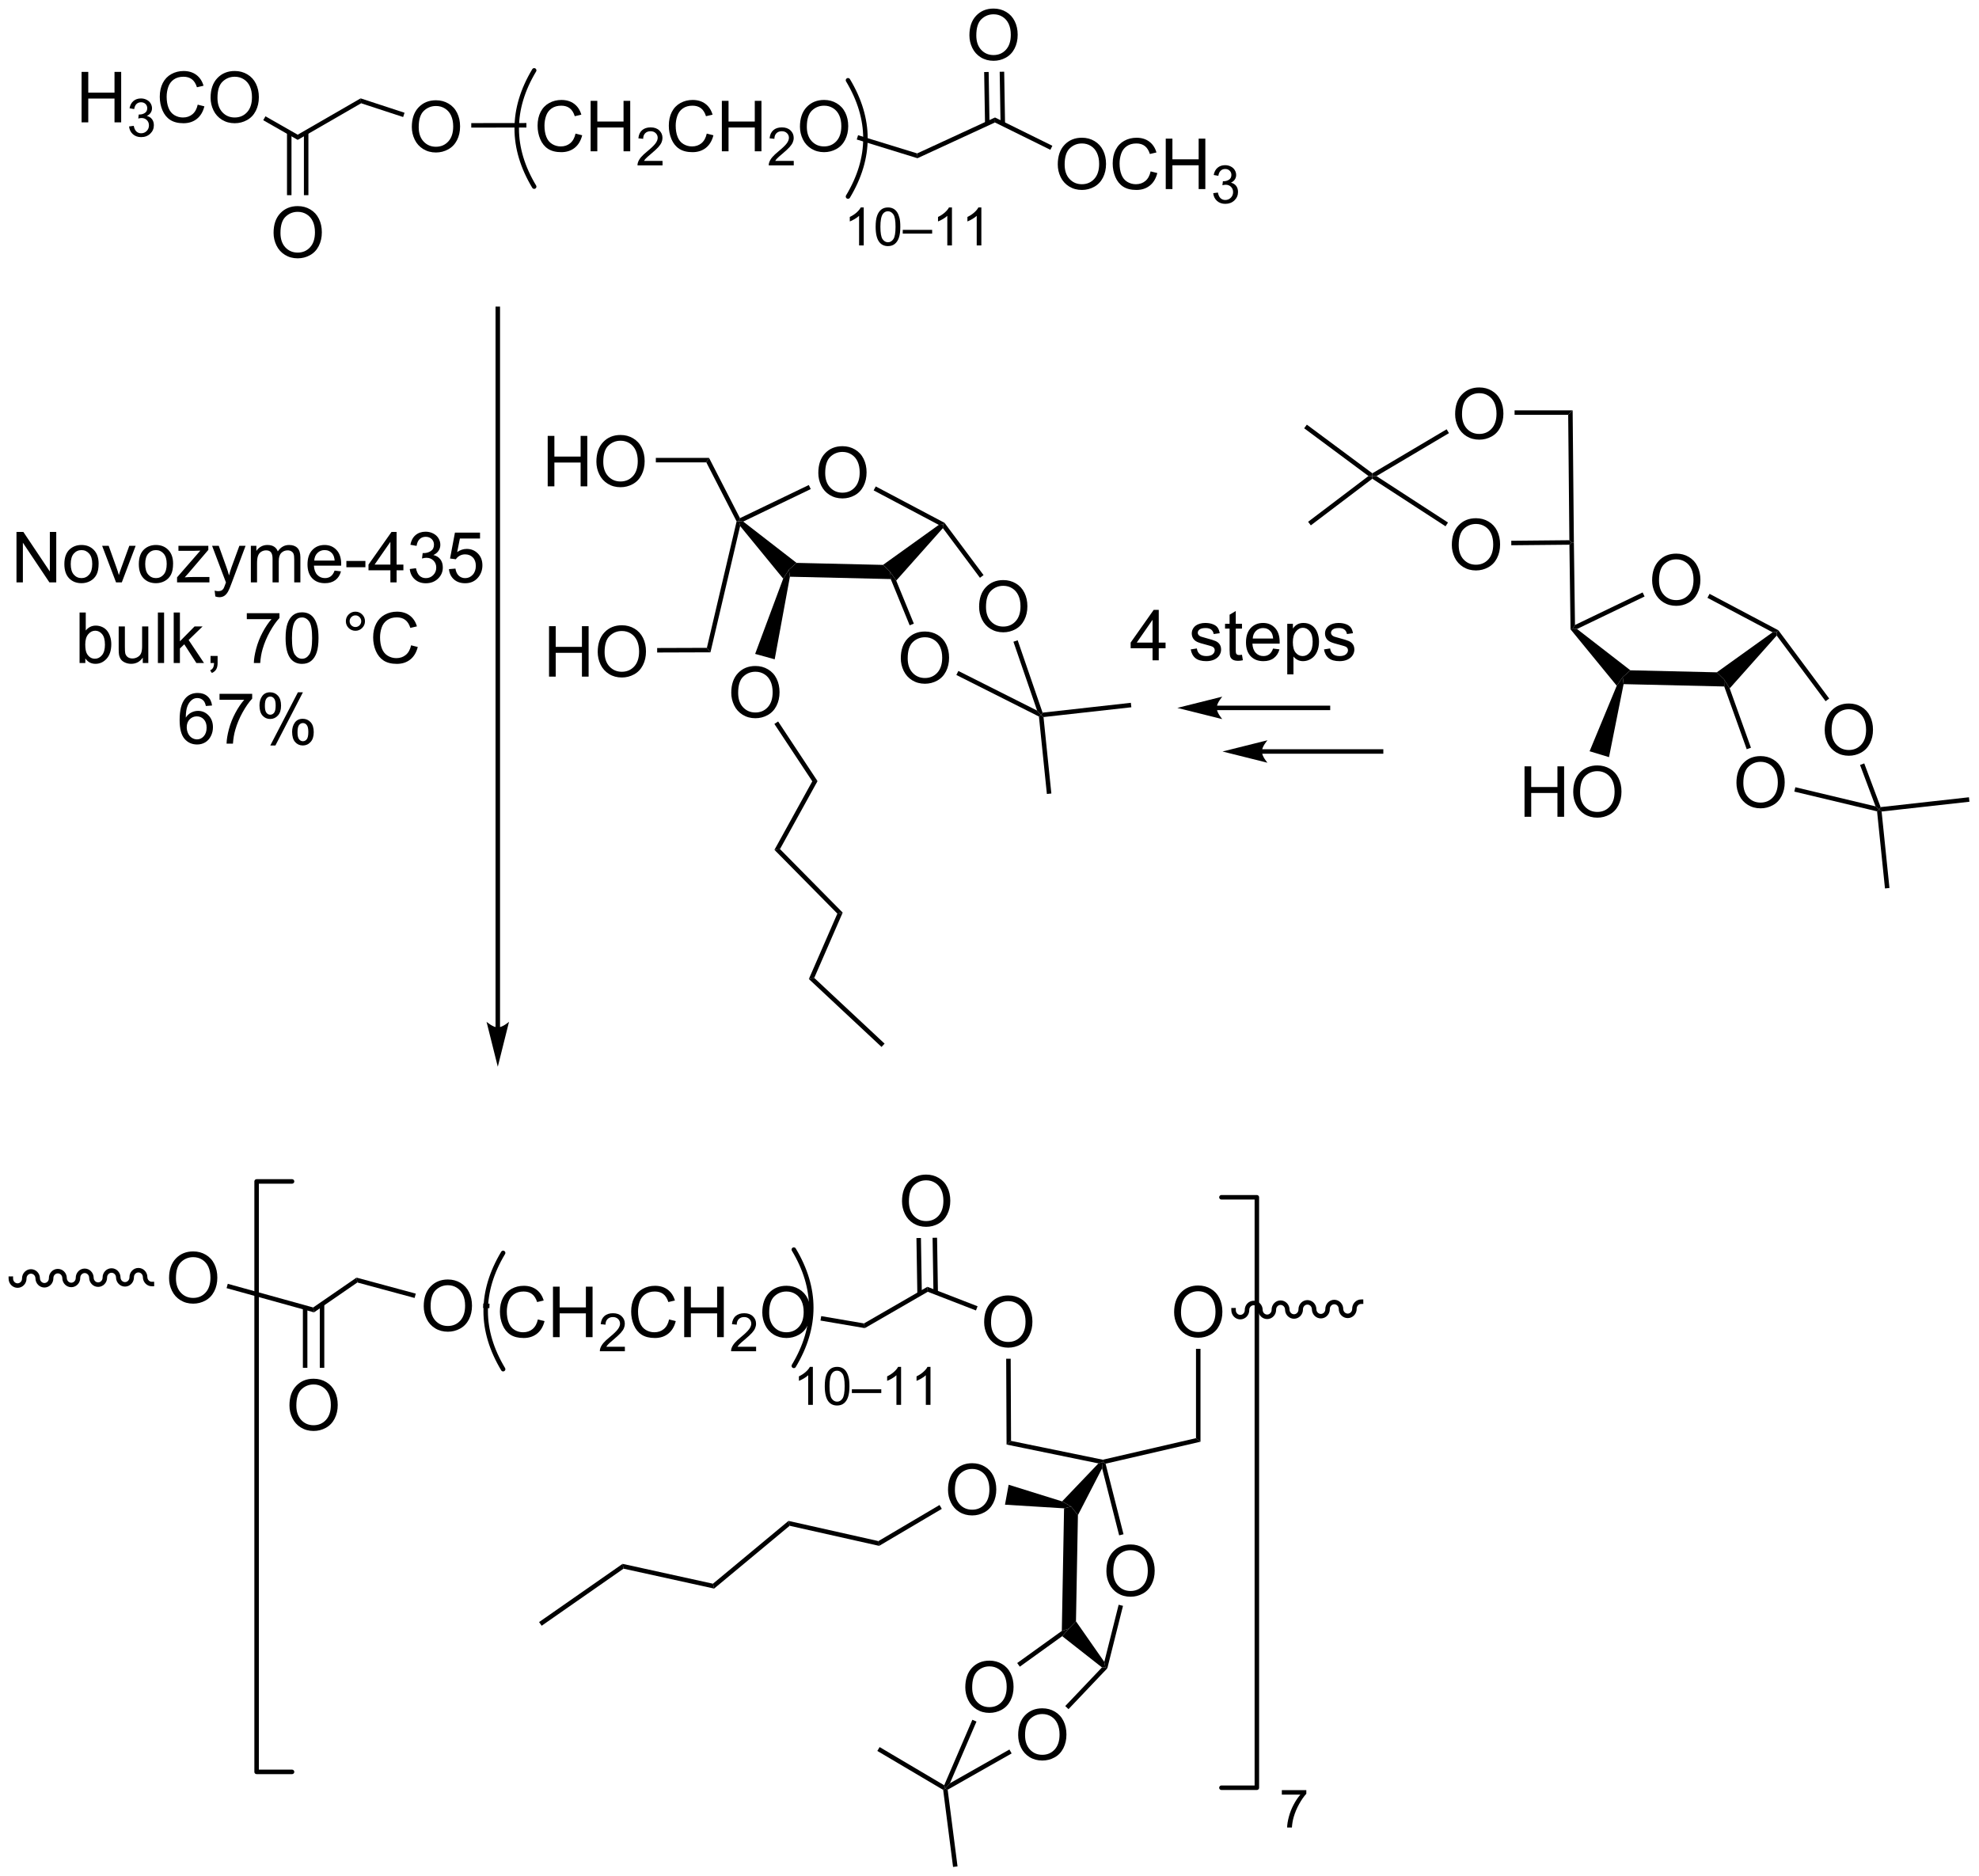 <?xml version="1.0" encoding="UTF-8"?>
<!DOCTYPE svg PUBLIC '-//W3C//DTD SVG 1.0//EN'
          'http://www.w3.org/TR/2001/REC-SVG-20010904/DTD/svg10.dtd'>
<svg stroke-dasharray="none" shape-rendering="auto" xmlns="http://www.w3.org/2000/svg" font-family="'Dialog'" text-rendering="auto" width="616" fill-opacity="1" color-interpolation="auto" color-rendering="auto" preserveAspectRatio="xMidYMid meet" font-size="12px" viewBox="0 0 616 584" fill="black" xmlns:xlink="http://www.w3.org/1999/xlink" stroke="black" image-rendering="auto" stroke-miterlimit="10" stroke-linecap="square" stroke-linejoin="miter" font-style="normal" stroke-width="1" height="584" stroke-dashoffset="0" font-weight="normal" stroke-opacity="1"
><!--Generated by the Batik Graphics2D SVG Generator--><defs id="genericDefs"
  /><g
  ><defs id="defs1"
    ><clipPath clipPathUnits="userSpaceOnUse" id="clipPath1"
      ><path d="M0.636 1.598 L231.515 1.598 L231.515 220.523 L0.636 220.523 L0.636 1.598 Z"
      /></clipPath
      ><clipPath clipPathUnits="userSpaceOnUse" id="clipPath2"
      ><path d="M-0.97 7.443 L-0.97 220.281 L223.49 220.281 L223.49 7.443 Z"
      /></clipPath
    ></defs
    ><g transform="scale(2.667,2.667) translate(-0.636,-1.598) matrix(1.029,0,0,1.029,1.634,-6.058)"
    ><path d="M124.52 185.664 Q124.52 184.237 125.286 183.433 Q126.052 182.625 127.263 182.625 Q128.054 182.625 128.69 183.006 Q129.328 183.383 129.661 184.06 Q129.997 184.737 129.997 185.597 Q129.997 186.469 129.645 187.157 Q129.294 187.844 128.648 188.198 Q128.005 188.553 127.257 188.553 Q126.45 188.553 125.812 188.162 Q125.177 187.769 124.848 187.094 Q124.52 186.417 124.52 185.664 ZM125.302 185.675 Q125.302 186.711 125.856 187.308 Q126.414 187.901 127.255 187.901 Q128.109 187.901 128.661 187.3 Q129.216 186.698 129.216 185.594 Q129.216 184.894 128.979 184.373 Q128.742 183.852 128.286 183.565 Q127.833 183.276 127.265 183.276 Q126.46 183.276 125.88 183.831 Q125.302 184.383 125.302 185.675 Z" stroke="none" clip-path="url(#clipPath2)"
    /></g
    ><g transform="matrix(2.743,0,0,2.743,2.66,-20.416)"
    ><path d="M121.129 191.435 L120.32 192.265 L119.522 192.525 L119.777 178.613 L120.574 178.408 L121.35 179.389 Z" stroke="none" clip-path="url(#clipPath2)"
    /></g
    ><g transform="matrix(2.743,0,0,2.743,2.66,-20.416)"
    ><path d="M121.35 179.389 L120.574 178.408 L119.556 177.826 L123.677 173.514 L124.177 173.356 L124.095 174.067 Z" stroke="none" clip-path="url(#clipPath2)"
    /></g
    ><g transform="matrix(2.743,0,0,2.743,2.66,-20.416)"
    ><path d="M124.095 174.067 L124.177 173.356 L124.489 173.546 L126.524 181.555 L126.029 181.68 Z" stroke="none" clip-path="url(#clipPath2)"
    /></g
    ><g transform="matrix(2.743,0,0,2.743,2.66,-20.416)"
    ><path d="M125.971 189.555 L126.466 189.679 L124.687 196.768 L124.456 196.641 L124.344 196.04 Z" stroke="none" clip-path="url(#clipPath2)"
    /></g
    ><g transform="matrix(2.743,0,0,2.743,2.66,-20.416)"
    ><path d="M119.567 193.121 L120.32 192.265 L121.129 191.435 L124.344 196.04 L124.456 196.641 L124.079 196.666 Z" stroke="none" clip-path="url(#clipPath2)"
    /></g
    ><g transform="matrix(2.743,0,0,2.743,2.66,-20.416)"
    ><path d="M114.57 204.346 Q114.57 202.919 115.336 202.114 Q116.102 201.307 117.312 201.307 Q118.104 201.307 118.74 201.687 Q119.378 202.065 119.711 202.742 Q120.047 203.419 120.047 204.278 Q120.047 205.151 119.695 205.838 Q119.344 206.526 118.698 206.88 Q118.055 207.234 117.307 207.234 Q116.5 207.234 115.862 206.844 Q115.227 206.45 114.898 205.776 Q114.57 205.099 114.57 204.346 ZM115.352 204.357 Q115.352 205.393 115.906 205.989 Q116.463 206.583 117.305 206.583 Q118.159 206.583 118.711 205.982 Q119.266 205.38 119.266 204.276 Q119.266 203.575 119.029 203.054 Q118.792 202.534 118.336 202.247 Q117.883 201.958 117.315 201.958 Q116.51 201.958 115.93 202.513 Q115.352 203.065 115.352 204.357 Z" stroke="none" clip-path="url(#clipPath2)"
    /></g
    ><g transform="matrix(2.743,0,0,2.743,2.66,-20.416)"
    ><path d="M124.079 196.666 L124.456 196.641 L124.687 196.768 L120.281 201.402 L119.912 201.05 Z" stroke="none" clip-path="url(#clipPath2)"
    /></g
    ><g transform="matrix(2.743,0,0,2.743,2.66,-20.416)"
    ><path d="M108.57 198.937 Q108.57 197.51 109.335 196.705 Q110.101 195.898 111.312 195.898 Q112.103 195.898 112.739 196.278 Q113.377 196.655 113.71 197.333 Q114.046 198.01 114.046 198.869 Q114.046 199.741 113.695 200.429 Q113.343 201.116 112.697 201.471 Q112.054 201.825 111.307 201.825 Q110.499 201.825 109.861 201.434 Q109.226 201.041 108.898 200.366 Q108.57 199.689 108.57 198.937 ZM109.351 198.947 Q109.351 199.984 109.906 200.58 Q110.463 201.174 111.304 201.174 Q112.158 201.174 112.71 200.572 Q113.265 199.971 113.265 198.866 Q113.265 198.166 113.028 197.645 Q112.791 197.124 112.335 196.838 Q111.882 196.549 111.314 196.549 Q110.51 196.549 109.929 197.103 Q109.351 197.655 109.351 198.947 Z" stroke="none" clip-path="url(#clipPath2)"
    /></g
    ><g transform="matrix(2.743,0,0,2.743,2.66,-20.416)"
    ><path d="M119.522 192.525 L120.32 192.265 L119.567 193.121 L114.757 196.582 L114.46 196.168 Z" stroke="none" clip-path="url(#clipPath2)"
    /></g
    ><g transform="matrix(2.743,0,0,2.743,2.66,-20.416)"
    ><path d="M106.61 176.531 Q106.61 175.104 107.375 174.3 Q108.141 173.492 109.352 173.492 Q110.144 173.492 110.779 173.873 Q111.417 174.25 111.75 174.927 Q112.086 175.604 112.086 176.464 Q112.086 177.336 111.735 178.024 Q111.383 178.711 110.737 179.065 Q110.094 179.419 109.347 179.419 Q108.539 179.419 107.901 179.029 Q107.266 178.636 106.938 177.961 Q106.61 177.284 106.61 176.531 ZM107.391 176.542 Q107.391 177.578 107.946 178.175 Q108.503 178.768 109.344 178.768 Q110.198 178.768 110.75 178.167 Q111.305 177.565 111.305 176.461 Q111.305 175.761 111.068 175.24 Q110.831 174.719 110.375 174.432 Q109.922 174.143 109.354 174.143 Q108.55 174.143 107.969 174.698 Q107.391 175.25 107.391 176.542 Z" stroke="none" clip-path="url(#clipPath2)"
    /></g
    ><g transform="matrix(2.743,0,0,2.743,2.66,-20.416)"
    ><path d="M119.556 177.826 L120.574 178.408 L119.777 178.613 L113.073 178.2 L113.489 175.936 Z" stroke="none" clip-path="url(#clipPath2)"
    /></g
    ><g transform="matrix(2.743,0,0,2.743,2.66,-20.416)"
    ><path d="M134.749 170.65 L135.259 171.055 L124.489 173.546 L124.177 173.356 L124.174 173.095 Z" stroke="none" clip-path="url(#clipPath2)"
    /></g
    ><g transform="matrix(2.743,0,0,2.743,2.66,-20.416)"
    ><path d="M124.174 173.095 L124.177 173.356 L123.677 173.514 L113.253 171.375 L113.761 170.959 Z" stroke="none" clip-path="url(#clipPath2)"
    /></g
    ><g transform="matrix(2.743,0,0,2.743,2.66,-20.416)"
    ><path d="M110.71 157.491 Q110.71 156.064 111.475 155.259 Q112.241 154.452 113.452 154.452 Q114.243 154.452 114.879 154.832 Q115.517 155.21 115.85 155.887 Q116.186 156.564 116.186 157.423 Q116.186 158.296 115.835 158.983 Q115.483 159.671 114.837 160.025 Q114.194 160.379 113.447 160.379 Q112.639 160.379 112.001 159.988 Q111.366 159.595 111.038 158.921 Q110.71 158.244 110.71 157.491 ZM111.491 157.501 Q111.491 158.538 112.046 159.134 Q112.603 159.728 113.444 159.728 Q114.298 159.728 114.85 159.126 Q115.405 158.525 115.405 157.421 Q115.405 156.72 115.168 156.199 Q114.931 155.678 114.475 155.392 Q114.022 155.103 113.454 155.103 Q112.65 155.103 112.069 155.657 Q111.491 156.21 111.491 157.501 Z" stroke="none" clip-path="url(#clipPath2)"
    /></g
    ><g transform="matrix(2.743,0,0,2.743,2.66,-20.416)"
    ><path d="M113.761 170.959 L113.253 171.375 L113.21 161.637 L113.721 161.634 Z" stroke="none" clip-path="url(#clipPath2)"
    /></g
    ><g transform="matrix(2.743,0,0,2.743,2.66,-20.416)"
    ><path d="M132.267 156.365 Q132.267 154.938 133.032 154.133 Q133.798 153.326 135.009 153.326 Q135.801 153.326 136.436 153.706 Q137.074 154.083 137.407 154.761 Q137.743 155.438 137.743 156.297 Q137.743 157.169 137.392 157.857 Q137.04 158.544 136.394 158.899 Q135.751 159.253 135.004 159.253 Q134.196 159.253 133.559 158.862 Q132.923 158.469 132.595 157.794 Q132.267 157.117 132.267 156.365 ZM133.048 156.375 Q133.048 157.412 133.603 158.008 Q134.16 158.602 135.001 158.602 Q135.855 158.602 136.407 158 Q136.962 157.399 136.962 156.294 Q136.962 155.594 136.725 155.073 Q136.488 154.552 136.032 154.266 Q135.579 153.977 135.012 153.977 Q134.207 153.977 133.626 154.531 Q133.048 155.083 133.048 156.375 Z" stroke="none" clip-path="url(#clipPath2)"
    /></g
    ><g transform="matrix(2.743,0,0,2.743,2.66,-20.416)"
    ><path d="M135.259 171.055 L134.749 170.65 L134.749 160.509 L135.259 160.509 Z" stroke="none" clip-path="url(#clipPath2)"
    /></g
    ><g transform="matrix(2.743,0,0,2.743,2.66,-20.416)"
    ><path d="M109.37 202.609 L109.839 202.811 L106.829 209.81 L106.295 210.406 L106.175 210.039 Z" stroke="none" clip-path="url(#clipPath2)"
    /></g
    ><g transform="matrix(2.743,0,0,2.743,2.66,-20.416)"
    ><path d="M113.576 205.983 L113.828 206.427 L106.57 210.544 L106.295 210.406 L106.829 209.81 Z" stroke="none" clip-path="url(#clipPath2)"
    /></g
    ><g transform="matrix(2.743,0,0,2.743,2.66,-20.416)"
    ><path d="M106.058 210.563 L106.295 210.406 L106.57 210.544 L107.688 219.244 L107.181 219.309 Z" stroke="none" clip-path="url(#clipPath2)"
    /></g
    ><g transform="matrix(2.743,0,0,2.743,2.66,-20.416)"
    ><path d="M106.175 210.039 L106.295 210.406 L106.058 210.563 L98.587 206.145 L98.847 205.706 Z" stroke="none" clip-path="url(#clipPath2)"
    /></g
    ><g transform="matrix(2.743,0,0,2.743,2.66,-20.416)"
    ><path d="M105.645 178.235 L105.904 178.674 L98.794 182.872 L98.709 182.33 Z" stroke="none" clip-path="url(#clipPath2)"
    /></g
    ><g transform="matrix(2.743,0,0,2.743,2.66,-20.416)"
    ><path d="M98.709 182.33 L98.794 182.872 L88.638 180.593 L88.505 180.04 Z" stroke="none" clip-path="url(#clipPath2)"
    /></g
    ><g transform="matrix(2.743,0,0,2.743,2.66,-20.416)"
    ><path d="M88.505 180.04 L88.638 180.593 L80.067 187.719 L79.932 187.167 Z" stroke="none" clip-path="url(#clipPath2)"
    /></g
    ><g transform="matrix(2.743,0,0,2.743,2.66,-20.416)"
    ><path d="M79.932 187.167 L80.067 187.719 L69.787 185.46 L69.679 184.914 Z" stroke="none" clip-path="url(#clipPath2)"
    /></g
    ><g transform="matrix(2.743,0,0,2.743,2.66,-20.416)"
    ><path d="M69.679 184.914 L69.787 185.46 L60.497 191.938 L60.205 191.52 Z" stroke="none" clip-path="url(#clipPath2)"
    /></g
    ><g transform="matrix(2.743,0,0,2.743,2.66,-20.416)"
    ><path d="M18.215 152.497 Q18.215 151.07 18.981 150.265 Q19.747 149.458 20.958 149.458 Q21.749 149.458 22.385 149.838 Q23.023 150.215 23.356 150.893 Q23.692 151.57 23.692 152.429 Q23.692 153.301 23.34 153.989 Q22.989 154.676 22.343 155.031 Q21.7 155.385 20.952 155.385 Q20.145 155.385 19.507 154.994 Q18.872 154.601 18.544 153.926 Q18.215 153.249 18.215 152.497 ZM18.997 152.507 Q18.997 153.544 19.551 154.14 Q20.109 154.734 20.95 154.734 Q21.804 154.734 22.356 154.132 Q22.911 153.531 22.911 152.426 Q22.911 151.726 22.674 151.205 Q22.437 150.684 21.981 150.398 Q21.528 150.109 20.96 150.109 Q20.155 150.109 19.575 150.663 Q18.997 151.215 18.997 152.507 Z" stroke="none" clip-path="url(#clipPath2)"
    /></g
    ><g transform="matrix(2.743,0,0,2.743,2.66,-20.416)"
    ><path d="M24.741 153.625 L24.877 153.133 L34.568 155.818 L34.662 156.374 Z" stroke="none" clip-path="url(#clipPath2)"
    /></g
    ><g transform="matrix(2.743,0,0,2.743,2.66,-20.416)"
    ><path d="M34.662 156.374 L34.568 155.818 L39.486 152.43 L39.581 152.984 Z" stroke="none" clip-path="url(#clipPath2)"
    /></g
    ><g transform="matrix(2.743,0,0,2.743,2.66,-20.416)"
    ><path d="M47.115 155.682 Q47.115 154.255 47.88 153.451 Q48.646 152.643 49.857 152.643 Q50.648 152.643 51.284 153.024 Q51.922 153.401 52.255 154.078 Q52.591 154.755 52.591 155.615 Q52.591 156.487 52.24 157.175 Q51.888 157.862 51.242 158.216 Q50.599 158.57 49.852 158.57 Q49.044 158.57 48.406 158.18 Q47.771 157.787 47.443 157.112 Q47.115 156.435 47.115 155.682 ZM47.896 155.693 Q47.896 156.729 48.451 157.326 Q49.008 157.919 49.849 157.919 Q50.703 157.919 51.255 157.318 Q51.81 156.716 51.81 155.612 Q51.81 154.912 51.573 154.391 Q51.336 153.87 50.88 153.583 Q50.427 153.294 49.859 153.294 Q49.055 153.294 48.474 153.849 Q47.896 154.401 47.896 155.693 Z" stroke="none" clip-path="url(#clipPath2)"
    /></g
    ><g transform="matrix(2.743,0,0,2.743,2.66,-20.416)"
    ><path d="M39.581 152.984 L39.486 152.43 L46.211 154.248 L46.078 154.74 Z" stroke="none" clip-path="url(#clipPath2)"
    /></g
    ><g transform="matrix(2.743,0,0,2.743,2.66,-20.416)"
    ><path d="M60.066 157.177 L60.824 157.367 Q60.587 158.302 59.967 158.794 Q59.347 159.283 58.454 159.283 Q57.527 159.283 56.946 158.906 Q56.368 158.528 56.063 157.815 Q55.761 157.099 55.761 156.278 Q55.761 155.382 56.102 154.718 Q56.446 154.052 57.076 153.705 Q57.707 153.359 58.465 153.359 Q59.324 153.359 59.91 153.797 Q60.496 154.234 60.727 155.028 L59.98 155.203 Q59.782 154.578 59.402 154.294 Q59.024 154.007 58.449 154.007 Q57.79 154.007 57.345 154.325 Q56.902 154.64 56.722 155.174 Q56.543 155.708 56.543 156.273 Q56.543 157.005 56.756 157.549 Q56.97 158.093 57.418 158.364 Q57.868 158.632 58.392 158.632 Q59.027 158.632 59.467 158.265 Q59.91 157.898 60.066 157.177 ZM61.781 159.185 L61.781 153.458 L62.539 153.458 L62.539 155.81 L65.515 155.81 L65.515 153.458 L66.273 153.458 L66.273 159.185 L65.515 159.185 L65.515 156.484 L62.539 156.484 L62.539 159.185 L61.781 159.185 Z" stroke="none" clip-path="url(#clipPath2)"
    /></g
    ><g transform="matrix(2.743,0,0,2.743,2.66,-20.416)"
    ><path d="M69.939 160.277 L69.939 160.785 L67.099 160.785 Q67.093 160.593 67.162 160.417 Q67.269 160.128 67.507 159.847 Q67.748 159.566 68.199 159.197 Q68.898 158.622 69.144 158.286 Q69.39 157.951 69.39 157.652 Q69.39 157.339 69.166 157.124 Q68.943 156.907 68.582 156.907 Q68.201 156.907 67.972 157.136 Q67.744 157.365 67.742 157.769 L67.199 157.714 Q67.255 157.107 67.619 156.79 Q67.982 156.472 68.593 156.472 Q69.213 156.472 69.572 156.816 Q69.933 157.157 69.933 157.663 Q69.933 157.921 69.828 158.171 Q69.722 158.419 69.476 158.695 Q69.232 158.97 68.664 159.451 Q68.189 159.849 68.054 159.992 Q67.92 160.134 67.832 160.277 L69.939 160.277 Z" stroke="none" clip-path="url(#clipPath2)"
    /></g
    ><g transform="matrix(2.743,0,0,2.743,2.66,-20.416)"
    ><path d="M74.958 157.177 L75.715 157.367 Q75.478 158.302 74.859 158.794 Q74.239 159.283 73.346 159.283 Q72.419 159.283 71.838 158.906 Q71.26 158.528 70.955 157.815 Q70.653 157.099 70.653 156.278 Q70.653 155.382 70.994 154.718 Q71.338 154.052 71.968 153.705 Q72.598 153.359 73.356 153.359 Q74.215 153.359 74.801 153.797 Q75.387 154.234 75.619 155.028 L74.872 155.203 Q74.674 154.578 74.294 154.294 Q73.916 154.007 73.34 154.007 Q72.682 154.007 72.236 154.325 Q71.794 154.64 71.614 155.174 Q71.434 155.708 71.434 156.273 Q71.434 157.005 71.648 157.549 Q71.861 158.093 72.309 158.364 Q72.76 158.632 73.283 158.632 Q73.919 158.632 74.359 158.265 Q74.801 157.898 74.958 157.177 ZM76.672 159.185 L76.672 153.458 L77.43 153.458 L77.43 155.81 L80.407 155.81 L80.407 153.458 L81.165 153.458 L81.165 159.185 L80.407 159.185 L80.407 156.484 L77.43 156.484 L77.43 159.185 L76.672 159.185 Z" stroke="none" clip-path="url(#clipPath2)"
    /></g
    ><g transform="matrix(2.743,0,0,2.743,2.66,-20.416)"
    ><path d="M84.831 160.277 L84.831 160.785 L81.991 160.785 Q81.985 160.593 82.053 160.417 Q82.161 160.128 82.399 159.847 Q82.639 159.566 83.09 159.197 Q83.79 158.622 84.036 158.286 Q84.282 157.951 84.282 157.652 Q84.282 157.339 84.057 157.124 Q83.835 156.907 83.473 156.907 Q83.092 156.907 82.864 157.136 Q82.635 157.365 82.633 157.769 L82.09 157.714 Q82.147 157.107 82.51 156.79 Q82.874 156.472 83.485 156.472 Q84.104 156.472 84.463 156.816 Q84.825 157.157 84.825 157.663 Q84.825 157.921 84.719 158.171 Q84.614 158.419 84.368 158.695 Q84.124 158.97 83.555 159.451 Q83.081 159.849 82.946 159.992 Q82.811 160.134 82.723 160.277 L84.831 160.277 Z" stroke="none" clip-path="url(#clipPath2)"
    /></g
    ><g transform="matrix(2.743,0,0,2.743,2.66,-20.416)"
    ><path d="M85.534 156.395 Q85.534 154.968 86.3 154.164 Q87.065 153.356 88.276 153.356 Q89.068 153.356 89.703 153.737 Q90.341 154.114 90.675 154.791 Q91.011 155.468 91.011 156.328 Q91.011 157.2 90.659 157.888 Q90.308 158.575 89.662 158.929 Q89.019 159.283 88.271 159.283 Q87.464 159.283 86.826 158.893 Q86.19 158.5 85.862 157.825 Q85.534 157.148 85.534 156.395 ZM86.315 156.406 Q86.315 157.442 86.87 158.039 Q87.427 158.632 88.269 158.632 Q89.123 158.632 89.675 158.031 Q90.229 157.429 90.229 156.325 Q90.229 155.625 89.993 155.104 Q89.755 154.583 89.3 154.297 Q88.847 154.007 88.279 154.007 Q87.474 154.007 86.894 154.562 Q86.315 155.114 86.315 156.406 Z" stroke="none" clip-path="url(#clipPath2)"
    /></g
    ><g transform="matrix(2.743,0,0,2.743,2.66,-20.416)"
    ><path d="M97.169 158.162 L97.073 157.628 L104.268 153.474 L104.311 154.038 Z" stroke="none" clip-path="url(#clipPath2)"
    /></g
    ><g transform="matrix(2.743,0,0,2.743,2.66,-20.416)"
    ><path d="M109.963 155.681 L109.779 156.157 L104.311 154.038 L104.268 153.474 Z" stroke="none" clip-path="url(#clipPath2)"
    /></g
    ><g transform="matrix(2.743,0,0,2.743,2.66,-20.416)"
    ><path d="M101.389 143.777 Q101.389 142.35 102.155 141.545 Q102.921 140.738 104.132 140.738 Q104.923 140.738 105.559 141.118 Q106.197 141.496 106.53 142.173 Q106.866 142.85 106.866 143.709 Q106.866 144.582 106.514 145.269 Q106.163 145.957 105.517 146.311 Q104.874 146.665 104.126 146.665 Q103.319 146.665 102.681 146.274 Q102.046 145.881 101.718 145.207 Q101.389 144.53 101.389 143.777 ZM102.171 143.788 Q102.171 144.824 102.725 145.42 Q103.283 146.014 104.124 146.014 Q104.978 146.014 105.53 145.413 Q106.085 144.811 106.085 143.707 Q106.085 143.006 105.848 142.486 Q105.611 141.965 105.155 141.678 Q104.702 141.389 104.134 141.389 Q103.33 141.389 102.749 141.944 Q102.171 142.496 102.171 143.788 Z" stroke="none" clip-path="url(#clipPath2)"
    /></g
    ><g transform="matrix(2.743,0,0,2.743,2.66,-20.416)"
    ><path d="M105.466 154.109 L105.366 147.903 L104.856 147.912 L104.956 154.117 ZM103.638 154.276 L103.536 147.933 L103.026 147.941 L103.128 154.284 Z" stroke="none" clip-path="url(#clipPath2)"
    /></g
    ><g transform="matrix(2.743,0,0,2.743,2.66,-20.416)"
    ><path d="M31.878 166.944 Q31.878 165.517 32.644 164.712 Q33.409 163.905 34.62 163.905 Q35.412 163.905 36.047 164.285 Q36.685 164.662 37.019 165.339 Q37.355 166.017 37.355 166.876 Q37.355 167.748 37.003 168.436 Q36.651 169.123 36.006 169.477 Q35.362 169.832 34.615 169.832 Q33.808 169.832 33.17 169.441 Q32.534 169.048 32.206 168.373 Q31.878 167.696 31.878 166.944 ZM32.659 166.954 Q32.659 167.99 33.214 168.587 Q33.771 169.181 34.612 169.181 Q35.467 169.181 36.019 168.579 Q36.573 167.977 36.573 166.873 Q36.573 166.173 36.336 165.652 Q36.099 165.131 35.644 164.845 Q35.191 164.556 34.623 164.556 Q33.818 164.556 33.237 165.11 Q32.659 165.662 32.659 166.954 Z" stroke="none" clip-path="url(#clipPath2)"
    /></g
    ><g transform="matrix(2.743,0,0,2.743,2.66,-20.416)"
    ><path d="M33.4 155.83 L33.4 162.665 L33.911 162.665 L33.911 155.83 ZM35.319 155.435 L35.319 162.665 L35.83 162.665 L35.83 155.435 Z" stroke="none" clip-path="url(#clipPath2)"
    /></g
    ><g transform="matrix(2.743,0,0,2.743,2.66,-20.416)"
    ><path d="M0.006 152.552 C0.012 153.131 0.473 153.595 1.035 153.589 C1.597 153.582 2.046 153.107 2.04 152.528 C2.036 152.231 2.261 151.987 2.54 151.984 C2.82 151.981 3.05 152.219 3.053 152.517 C3.06 153.096 3.521 153.56 4.082 153.554 C4.644 153.547 5.094 153.072 5.087 152.493 C5.084 152.196 5.308 151.952 5.588 151.949 C5.868 151.946 6.098 152.184 6.101 152.482 C6.108 153.061 6.568 153.525 7.13 153.518 C7.692 153.512 8.142 153.037 8.135 152.458 C8.132 152.161 8.356 151.917 8.636 151.914 C8.915 151.911 9.145 152.149 9.148 152.447 C9.155 153.026 9.616 153.49 10.178 153.483 C10.739 153.477 11.189 153.002 11.182 152.423 C11.179 152.125 11.403 151.882 11.683 151.879 C11.963 151.876 12.193 152.114 12.196 152.412 C12.203 152.991 12.664 153.455 13.225 153.448 C13.787 153.442 14.237 152.967 14.23 152.388 C14.227 152.09 14.451 151.847 14.731 151.844 C15.011 151.84 15.24 152.079 15.244 152.377 C15.25 152.956 15.711 153.42 16.273 153.413 L16.528 153.41 L16.522 152.9 L16.267 152.903 C15.987 152.906 15.757 152.668 15.754 152.37 C15.747 151.791 15.286 151.327 14.725 151.333 C14.163 151.34 13.713 151.815 13.72 152.394 C13.723 152.691 13.499 152.935 13.219 152.938 C12.939 152.941 12.71 152.703 12.706 152.405 C12.699 151.826 12.239 151.362 11.677 151.369 C11.115 151.375 10.665 151.85 10.672 152.429 C10.675 152.726 10.451 152.97 10.171 152.973 C9.892 152.976 9.662 152.738 9.659 152.44 C9.652 151.861 9.191 151.397 8.629 151.404 C8.068 151.41 7.618 151.885 7.625 152.464 C7.628 152.762 7.404 153.005 7.124 153.008 C6.844 153.011 6.614 152.773 6.611 152.475 C6.604 151.896 6.144 151.432 5.582 151.439 C5.02 151.445 4.57 151.92 4.577 152.499 C4.58 152.797 4.356 153.04 4.076 153.043 C3.796 153.046 3.567 152.808 3.563 152.51 C3.557 151.931 3.096 151.467 2.534 151.474 C1.972 151.48 1.523 151.955 1.529 152.534 C1.533 152.832 1.308 153.075 1.029 153.078 C0.749 153.081 0.519 152.843 0.516 152.545 L0.513 152.29 L0.003 152.297 L0.006 152.552 Z" stroke="none" clip-path="url(#clipPath2)"
    /></g
    ><g transform="matrix(2.743,0,0,2.743,2.66,-20.416)"
    ><path d="M138.758 156.134 C138.765 156.713 139.226 157.177 139.787 157.171 C140.349 157.164 140.799 156.689 140.792 156.11 C140.788 155.812 141.012 155.568 141.292 155.565 C141.572 155.562 141.802 155.8 141.805 156.098 C141.812 156.677 142.273 157.141 142.835 157.134 C143.397 157.127 143.846 156.652 143.839 156.073 C143.836 155.776 144.06 155.532 144.34 155.529 C144.62 155.525 144.849 155.764 144.853 156.061 C144.86 156.641 145.321 157.105 145.882 157.098 C146.444 157.091 146.894 156.616 146.887 156.037 C146.883 155.739 147.107 155.495 147.387 155.492 C147.667 155.489 147.897 155.727 147.9 156.025 C147.907 156.604 148.368 157.068 148.93 157.061 C149.492 157.055 149.941 156.58 149.934 156 C149.931 155.703 150.155 155.459 150.435 155.456 C150.715 155.453 150.945 155.691 150.948 155.988 C150.955 156.568 151.416 157.032 151.978 157.025 C152.539 157.018 152.989 156.543 152.982 155.964 C152.978 155.667 153.203 155.423 153.482 155.419 L153.738 155.416 L153.731 154.906 L153.476 154.909 C152.915 154.916 152.465 155.391 152.472 155.97 C152.475 156.268 152.251 156.512 151.971 156.515 C151.691 156.518 151.462 156.28 151.458 155.982 C151.451 155.403 150.99 154.939 150.429 154.946 C149.867 154.952 149.417 155.427 149.424 156.007 C149.428 156.304 149.204 156.548 148.924 156.551 C148.644 156.554 148.414 156.316 148.411 156.019 C148.404 155.439 147.943 154.975 147.381 154.982 C146.819 154.989 146.37 155.464 146.377 156.043 C146.38 156.34 146.156 156.584 145.876 156.588 C145.596 156.591 145.367 156.352 145.363 156.055 C145.356 155.476 144.895 155.012 144.333 155.018 C143.772 155.025 143.322 155.5 143.329 156.079 C143.333 156.377 143.108 156.621 142.829 156.624 C142.549 156.627 142.319 156.389 142.315 156.091 C142.309 155.512 141.848 155.048 141.286 155.055 C140.724 155.062 140.275 155.537 140.282 156.116 C140.285 156.413 140.061 156.657 139.781 156.66 C139.501 156.664 139.272 156.425 139.268 156.128 L139.265 155.873 L138.755 155.879 L138.758 156.134 Z" stroke="none" clip-path="url(#clipPath2)"
    /></g
    ><g stroke-width="0.51" transform="matrix(2.743,0,0,2.743,2.66,-20.416)" stroke-linejoin="round" stroke-linecap="round"
    ><path fill="none" d="M137.635 210.32 L141.655 210.32 L141.655 143.314 L137.635 143.314" clip-path="url(#clipPath2)"
    /></g
    ><g stroke-width="0.51" transform="matrix(2.743,0,0,2.743,2.66,-20.416)" stroke-linejoin="round" stroke-linecap="round"
    ><path fill="none" d="M32.17 141.515 L28.15 141.515 L28.15 208.521 L32.17 208.521" clip-path="url(#clipPath2)"
    /></g
    ><g transform="matrix(2.743,0,0,2.743,2.66,-20.416)"
    ><path d="M144.489 211.104 L144.489 210.596 L147.268 210.596 L147.268 211.006 Q146.858 211.444 146.456 212.168 Q146.054 212.891 145.833 213.655 Q145.675 214.194 145.632 214.836 L145.089 214.836 Q145.098 214.328 145.288 213.612 Q145.479 212.893 145.835 212.227 Q146.19 211.561 146.593 211.104 L144.489 211.104 Z" stroke="none" clip-path="url(#clipPath2)"
    /></g
    ><g transform="matrix(2.743,0,0,2.743,2.66,-20.416)"
    ><path d="M92.136 157.303 L92.222 156.8 L97.073 157.628 L97.169 158.162 Z" stroke="none" clip-path="url(#clipPath2)"
    /></g
    ><g transform="matrix(2.743,0,0,2.743,2.66,-20.416)"
    ><path d="M54.58 155.387 L54.564 155.897 L53.852 155.875 L53.868 155.365 Z" stroke="none" clip-path="url(#clipPath2)"
    /></g
    ><g stroke-width="0.51" transform="matrix(2.743,0,0,2.743,2.66,-20.416)" stroke-linejoin="round" stroke-linecap="round"
    ><path fill="none" d="M89.111 162.446 Q93.07 155.849 89.111 149.251" clip-path="url(#clipPath2)"
    /></g
    ><g stroke-width="0.51" transform="matrix(2.743,0,0,2.743,2.66,-20.416)" stroke-linejoin="round" stroke-linecap="round"
    ><path fill="none" d="M56.124 149.626 Q52.165 156.224 56.124 162.821" clip-path="url(#clipPath2)"
    /></g
    ><g transform="matrix(2.743,0,0,2.743,2.66,-20.416)"
    ><path d="M91.272 166.87 L90.745 166.87 L90.745 163.509 Q90.553 163.69 90.245 163.872 Q89.936 164.054 89.69 164.146 L89.69 163.636 Q90.131 163.427 90.461 163.132 Q90.793 162.835 90.932 162.558 L91.272 162.558 L91.272 166.87 ZM92.623 164.751 Q92.623 163.989 92.779 163.526 Q92.935 163.062 93.244 162.81 Q93.554 162.558 94.023 162.558 Q94.369 162.558 94.628 162.696 Q94.89 162.835 95.06 163.099 Q95.23 163.36 95.326 163.737 Q95.423 164.112 95.423 164.751 Q95.423 165.507 95.267 165.972 Q95.113 166.437 94.802 166.69 Q94.494 166.944 94.023 166.944 Q93.402 166.944 93.046 166.497 Q92.623 165.962 92.623 164.751 ZM93.163 164.751 Q93.163 165.81 93.412 166.159 Q93.66 166.509 94.023 166.509 Q94.386 166.509 94.632 166.157 Q94.88 165.806 94.88 164.751 Q94.88 163.69 94.632 163.343 Q94.386 162.993 94.017 162.993 Q93.654 162.993 93.437 163.302 Q93.163 163.694 93.163 164.751 ZM95.698 165.528 L95.698 165.103 L99.036 165.103 L99.036 165.528 L95.698 165.528 ZM101.283 166.87 L100.755 166.87 L100.755 163.509 Q100.564 163.69 100.255 163.872 Q99.947 164.054 99.701 164.146 L99.701 163.636 Q100.142 163.427 100.472 163.132 Q100.804 162.835 100.943 162.558 L101.283 162.558 L101.283 166.87 ZM104.62 166.87 L104.092 166.87 L104.092 163.509 Q103.901 163.69 103.592 163.872 Q103.284 164.054 103.038 164.146 L103.038 163.636 Q103.479 163.427 103.809 163.132 Q104.141 162.835 104.28 162.558 L104.62 162.558 L104.62 166.87 Z" stroke="none" clip-path="url(#clipPath2)"
    /></g
    ><g transform="matrix(2.743,0,0,2.743,2.66,-20.416)"
    ><path d="M55.773 124.036 L55.773 42.495 L55.773 42.239 L55.263 42.239 L55.263 42.495 L55.263 124.036 L55.263 124.291 L55.773 124.291 L55.773 124.036 ZM55.518 128.501 L56.793 123.398 C56.793 123.398 56.076 124.036 55.518 124.036 C54.959 124.036 54.242 123.398 54.242 123.398 Z" stroke="none" clip-path="url(#clipPath2)"
    /></g
    ><g transform="matrix(2.743,0,0,2.743,2.66,-20.416)"
    ><path d="M91.891 61.117 Q91.891 59.69 92.656 58.885 Q93.422 58.078 94.633 58.078 Q95.425 58.078 96.06 58.458 Q96.698 58.836 97.031 59.513 Q97.367 60.19 97.367 61.049 Q97.367 61.922 97.016 62.609 Q96.664 63.297 96.018 63.651 Q95.375 64.005 94.628 64.005 Q93.82 64.005 93.182 63.614 Q92.547 63.221 92.219 62.547 Q91.891 61.869 91.891 61.117 ZM92.672 61.127 Q92.672 62.164 93.227 62.76 Q93.784 63.354 94.625 63.354 Q95.479 63.354 96.031 62.752 Q96.586 62.151 96.586 61.047 Q96.586 60.346 96.349 59.825 Q96.112 59.304 95.656 59.018 Q95.203 58.729 94.635 58.729 Q93.831 58.729 93.25 59.283 Q92.672 59.836 92.672 61.127 Z" stroke="none" clip-path="url(#clipPath2)"
    /></g
    ><g transform="matrix(2.743,0,0,2.743,2.66,-20.416)"
    ><path d="M99.231 71.549 L100.059 72.362 L100.109 73.157 L88.666 72.891 L88.554 72.094 L89.422 71.321 Z" stroke="none" clip-path="url(#clipPath2)"
    /></g
    ><g transform="matrix(2.743,0,0,2.743,2.66,-20.416)"
    ><path d="M89.422 71.321 L88.554 72.094 L87.905 73.107 L83.018 67.14 L82.888 66.581 L83.368 66.632 Z" stroke="none" clip-path="url(#clipPath2)"
    /></g
    ><g transform="matrix(2.743,0,0,2.743,2.66,-20.416)"
    ><path d="M83.368 66.632 L82.888 66.581 L83.001 66.243 L90.812 62.484 L91.033 62.944 Z" stroke="none" clip-path="url(#clipPath2)"
    /></g
    ><g transform="matrix(2.743,0,0,2.743,2.66,-20.416)"
    ><path d="M98.169 63.094 L98.408 62.644 L106.214 66.776 L106.044 66.975 L105.562 67.008 Z" stroke="none" clip-path="url(#clipPath2)"
    /></g
    ><g transform="matrix(2.743,0,0,2.743,2.66,-20.416)"
    ><path d="M100.731 73.329 L100.059 72.362 L99.231 71.549 L105.562 67.008 L106.044 66.975 L106.025 67.377 Z" stroke="none" clip-path="url(#clipPath2)"
    /></g
    ><g transform="matrix(2.743,0,0,2.743,2.66,-20.416)"
    ><path d="M110.138 76.311 Q110.138 74.884 110.904 74.079 Q111.669 73.272 112.88 73.272 Q113.672 73.272 114.307 73.652 Q114.945 74.03 115.279 74.707 Q115.615 75.384 115.615 76.243 Q115.615 77.116 115.263 77.803 Q114.912 78.491 114.266 78.845 Q113.622 79.199 112.875 79.199 Q112.068 79.199 111.43 78.808 Q110.794 78.415 110.466 77.741 Q110.138 77.064 110.138 76.311 ZM110.919 76.321 Q110.919 77.358 111.474 77.954 Q112.031 78.548 112.872 78.548 Q113.727 78.548 114.279 77.946 Q114.833 77.345 114.833 76.241 Q114.833 75.54 114.596 75.019 Q114.359 74.498 113.904 74.212 Q113.451 73.923 112.883 73.923 Q112.078 73.923 111.497 74.478 Q110.919 75.03 110.919 76.321 Z" stroke="none" clip-path="url(#clipPath2)"
    /></g
    ><g transform="matrix(2.743,0,0,2.743,2.66,-20.416)"
    ><path d="M106.025 67.377 L106.044 66.975 L106.214 66.776 L110.642 72.707 L110.233 73.012 Z" stroke="none" clip-path="url(#clipPath2)"
    /></g
    ><g transform="matrix(2.743,0,0,2.743,2.66,-20.416)"
    ><path d="M101.252 82.148 Q101.252 80.721 102.018 79.916 Q102.784 79.109 103.994 79.109 Q104.786 79.109 105.421 79.489 Q106.059 79.866 106.393 80.543 Q106.729 81.221 106.729 82.08 Q106.729 82.952 106.377 83.64 Q106.026 84.327 105.38 84.681 Q104.737 85.036 103.989 85.036 Q103.182 85.036 102.544 84.645 Q101.909 84.252 101.58 83.577 Q101.252 82.9 101.252 82.148 ZM102.034 82.158 Q102.034 83.195 102.588 83.791 Q103.145 84.385 103.987 84.385 Q104.841 84.385 105.393 83.783 Q105.948 83.181 105.948 82.077 Q105.948 81.377 105.71 80.856 Q105.474 80.335 105.018 80.049 Q104.565 79.76 103.997 79.76 Q103.192 79.76 102.612 80.314 Q102.034 80.866 102.034 82.158 Z" stroke="none" clip-path="url(#clipPath2)"
    /></g
    ><g transform="matrix(2.743,0,0,2.743,2.66,-20.416)"
    ><path d="M100.109 73.157 L100.059 72.362 L100.731 73.329 L102.731 78.214 L102.258 78.407 Z" stroke="none" clip-path="url(#clipPath2)"
    /></g
    ><g transform="matrix(2.743,0,0,2.743,2.66,-20.416)"
    ><path d="M82.013 86.061 Q82.013 84.634 82.779 83.829 Q83.544 83.022 84.755 83.022 Q85.547 83.022 86.182 83.402 Q86.82 83.78 87.154 84.457 Q87.49 85.134 87.49 85.993 Q87.49 86.866 87.138 87.553 Q86.787 88.241 86.141 88.595 Q85.497 88.949 84.75 88.949 Q83.943 88.949 83.305 88.558 Q82.669 88.165 82.341 87.491 Q82.013 86.814 82.013 86.061 ZM82.794 86.071 Q82.794 87.108 83.349 87.704 Q83.906 88.298 84.747 88.298 Q85.602 88.298 86.154 87.696 Q86.708 87.095 86.708 85.991 Q86.708 85.29 86.471 84.769 Q86.234 84.248 85.779 83.962 Q85.326 83.673 84.758 83.673 Q83.953 83.673 83.372 84.228 Q82.794 84.78 82.794 86.071 Z" stroke="none" clip-path="url(#clipPath2)"
    /></g
    ><g transform="matrix(2.743,0,0,2.743,2.66,-20.416)"
    ><path d="M87.905 73.107 L88.554 72.094 L88.666 72.891 L86.941 82.263 L84.722 81.65 Z" stroke="none" clip-path="url(#clipPath2)"
    /></g
    ><g transform="matrix(2.743,0,0,2.743,2.66,-20.416)"
    ><path d="M79.181 59.914 L79.492 59.404 L83.001 66.243 L82.888 66.581 L82.618 66.614 Z" stroke="none" clip-path="url(#clipPath2)"
    /></g
    ><g transform="matrix(2.743,0,0,2.743,2.66,-20.416)"
    ><path d="M82.618 66.614 L82.888 66.581 L83.018 67.14 L79.65 81.471 L79.245 80.962 Z" stroke="none" clip-path="url(#clipPath2)"
    /></g
    ><g transform="matrix(2.743,0,0,2.743,2.66,-20.416)"
    ><path d="M61.182 62.634 L61.182 56.907 L61.94 56.907 L61.94 59.259 L64.917 59.259 L64.917 56.907 L65.674 56.907 L65.674 62.634 L64.917 62.634 L64.917 59.933 L61.94 59.933 L61.94 62.634 L61.182 62.634 ZM66.707 59.845 Q66.707 58.418 67.473 57.613 Q68.238 56.806 69.449 56.806 Q70.241 56.806 70.876 57.186 Q71.514 57.563 71.848 58.24 Q72.184 58.918 72.184 59.777 Q72.184 60.649 71.832 61.337 Q71.481 62.024 70.835 62.379 Q70.191 62.733 69.444 62.733 Q68.637 62.733 67.999 62.342 Q67.363 61.949 67.035 61.274 Q66.707 60.597 66.707 59.845 ZM67.488 59.855 Q67.488 60.892 68.043 61.488 Q68.6 62.082 69.441 62.082 Q70.296 62.082 70.848 61.48 Q71.402 60.879 71.402 59.774 Q71.402 59.074 71.165 58.553 Q70.928 58.032 70.473 57.746 Q70.02 57.457 69.452 57.457 Q68.647 57.457 68.066 58.011 Q67.488 58.563 67.488 59.855 Z" stroke="none" clip-path="url(#clipPath2)"
    /></g
    ><g transform="matrix(2.743,0,0,2.743,2.66,-20.416)"
    ><path d="M79.492 59.404 L79.181 59.914 L73.453 59.914 L73.453 59.404 Z" stroke="none" clip-path="url(#clipPath2)"
    /></g
    ><g transform="matrix(2.743,0,0,2.743,2.66,-20.416)"
    ><path d="M107.555 84.041 L107.784 83.586 L116.72 88.082 L117.165 88.592 L116.926 88.757 Z" stroke="none" clip-path="url(#clipPath2)"
    /></g
    ><g transform="matrix(2.743,0,0,2.743,2.66,-20.416)"
    ><path d="M114.031 80.269 L114.513 80.102 L117.34 88.316 L117.165 88.592 L116.72 88.082 Z" stroke="none" clip-path="url(#clipPath2)"
    /></g
    ><g transform="matrix(2.743,0,0,2.743,2.66,-20.416)"
    ><path d="M117.445 88.817 L117.165 88.592 L117.34 88.316 L127.356 87.199 L127.412 87.706 Z" stroke="none" clip-path="url(#clipPath2)"
    /></g
    ><g transform="matrix(2.743,0,0,2.743,2.66,-20.416)"
    ><path d="M116.926 88.757 L117.165 88.592 L117.445 88.817 L118.336 97.493 L117.828 97.546 Z" stroke="none" clip-path="url(#clipPath2)"
    /></g
    ><g transform="matrix(2.743,0,0,2.743,2.66,-20.416)"
    ><path d="M86.904 89.598 L87.33 89.317 L91.801 96.085 L91.206 96.108 Z" stroke="none" clip-path="url(#clipPath2)"
    /></g
    ><g transform="matrix(2.743,0,0,2.743,2.66,-20.416)"
    ><path d="M91.206 96.108 L91.801 96.085 L87.542 103.799 L86.911 103.886 Z" stroke="none" clip-path="url(#clipPath2)"
    /></g
    ><g transform="matrix(2.743,0,0,2.743,2.66,-20.416)"
    ><path d="M86.911 103.886 L87.542 103.799 L94.656 111.008 L94.051 111.121 Z" stroke="none" clip-path="url(#clipPath2)"
    /></g
    ><g transform="matrix(2.743,0,0,2.743,2.66,-20.416)"
    ><path d="M94.051 111.121 L94.656 111.008 L91.428 118.419 L90.816 118.546 Z" stroke="none" clip-path="url(#clipPath2)"
    /></g
    ><g transform="matrix(2.743,0,0,2.743,2.66,-20.416)"
    ><path d="M90.816 118.546 L91.428 118.419 L99.412 125.878 L99.063 126.251 Z" stroke="none" clip-path="url(#clipPath2)"
    /></g
    ><g transform="matrix(2.743,0,0,2.743,2.66,-20.416)"
    ><path d="M61.333 84.228 L61.333 78.502 L62.091 78.502 L62.091 80.853 L65.067 80.853 L65.067 78.502 L65.825 78.502 L65.825 84.228 L65.067 84.228 L65.067 81.528 L62.091 81.528 L62.091 84.228 L61.333 84.228 ZM66.858 81.439 Q66.858 80.012 67.623 79.207 Q68.389 78.4 69.6 78.4 Q70.391 78.4 71.027 78.78 Q71.665 79.158 71.998 79.835 Q72.334 80.512 72.334 81.371 Q72.334 82.244 71.983 82.931 Q71.631 83.619 70.985 83.973 Q70.342 84.327 69.594 84.327 Q68.787 84.327 68.149 83.937 Q67.514 83.543 67.186 82.869 Q66.858 82.192 66.858 81.439 ZM67.639 81.45 Q67.639 82.486 68.194 83.082 Q68.751 83.676 69.592 83.676 Q70.446 83.676 70.998 83.075 Q71.553 82.473 71.553 81.369 Q71.553 80.668 71.316 80.148 Q71.079 79.627 70.623 79.34 Q70.17 79.051 69.602 79.051 Q68.798 79.051 68.217 79.606 Q67.639 80.158 67.639 81.45 Z" stroke="none" clip-path="url(#clipPath2)"
    /></g
    ><g transform="matrix(2.743,0,0,2.743,2.66,-20.416)"
    ><path d="M79.245 80.962 L79.65 81.471 L73.604 81.491 L73.603 80.981 Z" stroke="none" clip-path="url(#clipPath2)"
    /></g
    ><g transform="matrix(2.743,0,0,2.743,2.66,-20.416)"
    ><path d="M142.223 92.98 L155.751 92.98 L156.007 92.98 L156.007 92.47 L155.751 92.47 L142.223 92.47 L141.968 92.47 L141.968 92.98 L142.223 92.98 ZM137.759 92.725 L142.861 94.001 C142.861 94.001 142.223 93.283 142.223 92.725 C142.223 92.167 142.861 91.45 142.861 91.45 Z" stroke="none" clip-path="url(#clipPath2)"
    /></g
    ><g transform="matrix(2.743,0,0,2.743,2.66,-20.416)"
    ><path d="M137.095 88.032 L149.724 88.032 L149.979 88.032 L149.979 87.522 L149.724 87.522 L137.095 87.522 L136.84 87.522 L136.84 88.032 L137.095 88.032 ZM132.631 87.777 L137.733 89.053 C137.733 89.053 137.095 88.335 137.095 87.777 C137.095 87.219 137.733 86.501 137.733 86.501 Z" stroke="none" clip-path="url(#clipPath2)"
    /></g
    ><g transform="matrix(2.743,0,0,2.743,2.66,-20.416)"
    ><path d="M186.51 73.308 Q186.51 71.881 187.275 71.076 Q188.041 70.269 189.252 70.269 Q190.043 70.269 190.679 70.649 Q191.317 71.026 191.65 71.704 Q191.986 72.381 191.986 73.24 Q191.986 74.112 191.635 74.8 Q191.283 75.487 190.637 75.841 Q189.994 76.196 189.246 76.196 Q188.439 76.196 187.801 75.805 Q187.166 75.412 186.838 74.737 Q186.51 74.06 186.51 73.308 ZM187.291 73.318 Q187.291 74.355 187.845 74.951 Q188.403 75.545 189.244 75.545 Q190.098 75.545 190.65 74.943 Q191.205 74.341 191.205 73.237 Q191.205 72.537 190.968 72.016 Q190.731 71.495 190.275 71.209 Q189.822 70.92 189.254 70.92 Q188.45 70.92 187.869 71.474 Q187.291 72.026 187.291 73.318 Z" stroke="none" clip-path="url(#clipPath2)"
    /></g
    ><g transform="matrix(2.743,0,0,2.743,2.66,-20.416)"
    ><path d="M193.849 83.74 L194.678 84.553 L194.692 85.347 L183.272 85.081 L183.173 84.285 L184.041 83.511 Z" stroke="none" clip-path="url(#clipPath2)"
    /></g
    ><g transform="matrix(2.743,0,0,2.743,2.66,-20.416)"
    ><path d="M184.041 83.511 L183.173 84.285 L182.494 85.261 L177.252 78.862 L177.506 78.772 L177.987 78.823 Z" stroke="none" clip-path="url(#clipPath2)"
    /></g
    ><g transform="matrix(2.743,0,0,2.743,2.66,-20.416)"
    ><path d="M177.987 78.823 L177.506 78.772 L177.756 78.368 L185.43 74.675 L185.652 75.135 Z" stroke="none" clip-path="url(#clipPath2)"
    /></g
    ><g transform="matrix(2.743,0,0,2.743,2.66,-20.416)"
    ><path d="M192.788 75.285 L193.027 74.834 L200.833 78.967 L200.662 79.166 L200.181 79.199 Z" stroke="none" clip-path="url(#clipPath2)"
    /></g
    ><g transform="matrix(2.743,0,0,2.743,2.66,-20.416)"
    ><path d="M195.311 85.563 L194.678 84.553 L193.849 83.74 L200.181 79.199 L200.662 79.166 L200.644 79.568 Z" stroke="none" clip-path="url(#clipPath2)"
    /></g
    ><g transform="matrix(2.743,0,0,2.743,2.66,-20.416)"
    ><path d="M206.094 90.318 Q206.094 88.891 206.859 88.087 Q207.625 87.279 208.836 87.279 Q209.628 87.279 210.263 87.66 Q210.901 88.037 211.234 88.714 Q211.571 89.391 211.571 90.251 Q211.571 91.123 211.219 91.811 Q210.867 92.498 210.221 92.852 Q209.578 93.207 208.831 93.207 Q208.024 93.207 207.386 92.816 Q206.75 92.423 206.422 91.748 Q206.094 91.071 206.094 90.318 ZM206.875 90.329 Q206.875 91.365 207.43 91.962 Q207.987 92.555 208.828 92.555 Q209.683 92.555 210.234 91.954 Q210.789 91.352 210.789 90.248 Q210.789 89.548 210.552 89.027 Q210.315 88.506 209.859 88.219 Q209.406 87.93 208.839 87.93 Q208.034 87.93 207.453 88.485 Q206.875 89.037 206.875 90.329 Z" stroke="none" clip-path="url(#clipPath2)"
    /></g
    ><g transform="matrix(2.743,0,0,2.743,2.66,-20.416)"
    ><path d="M200.644 79.568 L200.662 79.166 L200.833 78.967 L206.602 86.713 L206.193 87.018 Z" stroke="none" clip-path="url(#clipPath2)"
    /></g
    ><g transform="matrix(2.743,0,0,2.743,2.66,-20.416)"
    ><path d="M196.078 96.286 Q196.078 94.859 196.844 94.054 Q197.61 93.247 198.821 93.247 Q199.612 93.247 200.248 93.627 Q200.886 94.004 201.219 94.682 Q201.555 95.359 201.555 96.218 Q201.555 97.09 201.203 97.778 Q200.852 98.465 200.206 98.82 Q199.563 99.174 198.815 99.174 Q198.008 99.174 197.37 98.783 Q196.735 98.39 196.406 97.715 Q196.078 97.038 196.078 96.286 ZM196.86 96.296 Q196.86 97.333 197.414 97.929 Q197.972 98.523 198.813 98.523 Q199.667 98.523 200.219 97.921 Q200.774 97.32 200.774 96.215 Q200.774 95.515 200.537 94.994 Q200.3 94.473 199.844 94.187 Q199.391 93.898 198.823 93.898 Q198.018 93.898 197.438 94.452 Q196.86 95.004 196.86 96.296 Z" stroke="none" clip-path="url(#clipPath2)"
    /></g
    ><g transform="matrix(2.743,0,0,2.743,2.66,-20.416)"
    ><path d="M194.692 85.347 L194.678 84.553 L195.311 85.563 L197.724 92.296 L197.243 92.468 Z" stroke="none" clip-path="url(#clipPath2)"
    /></g
    ><g transform="matrix(2.743,0,0,2.743,2.66,-20.416)"
    ><path d="M172.03 100.134 L172.03 94.408 L172.788 94.408 L172.788 96.759 L175.764 96.759 L175.764 94.408 L176.522 94.408 L176.522 100.134 L175.764 100.134 L175.764 97.434 L172.788 97.434 L172.788 100.134 L172.03 100.134 ZM177.555 97.345 Q177.555 95.918 178.32 95.113 Q179.086 94.306 180.297 94.306 Q181.088 94.306 181.724 94.686 Q182.362 95.064 182.695 95.741 Q183.031 96.418 183.031 97.277 Q183.031 98.15 182.68 98.837 Q182.328 99.525 181.682 99.879 Q181.039 100.233 180.292 100.233 Q179.484 100.233 178.846 99.843 Q178.211 99.449 177.883 98.775 Q177.555 98.098 177.555 97.345 ZM178.336 97.356 Q178.336 98.392 178.891 98.988 Q179.448 99.582 180.289 99.582 Q181.143 99.582 181.695 98.981 Q182.25 98.379 182.25 97.275 Q182.25 96.574 182.013 96.053 Q181.776 95.533 181.32 95.246 Q180.867 94.957 180.299 94.957 Q179.495 94.957 178.914 95.512 Q178.336 96.064 178.336 97.356 Z" stroke="none" clip-path="url(#clipPath2)"
    /></g
    ><g transform="matrix(2.743,0,0,2.743,2.66,-20.416)"
    ><path d="M182.494 85.261 L183.173 84.285 L183.272 85.081 L181.616 93.366 L179.413 92.697 Z" stroke="none" clip-path="url(#clipPath2)"
    /></g
    ><g transform="matrix(2.743,0,0,2.743,2.66,-20.416)"
    ><path d="M177.123 69.258 L177.375 69 L177.63 68.998 L177.756 78.368 L177.506 78.772 L177.252 78.862 Z" stroke="none" clip-path="url(#clipPath2)"
    /></g
    ><g transform="matrix(2.743,0,0,2.743,2.66,-20.416)"
    ><path d="M163.78 69.291 Q163.78 67.864 164.546 67.059 Q165.311 66.252 166.522 66.252 Q167.314 66.252 167.949 66.632 Q168.587 67.01 168.921 67.687 Q169.257 68.364 169.257 69.223 Q169.257 70.096 168.905 70.783 Q168.554 71.471 167.908 71.825 Q167.264 72.179 166.517 72.179 Q165.71 72.179 165.072 71.788 Q164.436 71.395 164.108 70.721 Q163.78 70.043 163.78 69.291 ZM164.561 69.301 Q164.561 70.338 165.116 70.934 Q165.673 71.528 166.514 71.528 Q167.369 71.528 167.921 70.926 Q168.475 70.325 168.475 69.221 Q168.475 68.52 168.238 67.999 Q168.001 67.478 167.546 67.192 Q167.093 66.903 166.525 66.903 Q165.72 66.903 165.139 67.458 Q164.561 68.01 164.561 69.301 Z" stroke="none" clip-path="url(#clipPath2)"
    /></g
    ><g transform="matrix(2.743,0,0,2.743,2.66,-20.416)"
    ><path d="M177.118 68.747 L177.375 69 L177.123 69.258 L170.529 69.321 L170.524 68.811 Z" stroke="none" clip-path="url(#clipPath2)"
    /></g
    ><g transform="matrix(2.743,0,0,2.743,2.66,-20.416)"
    ><path d="M202.644 97.276 L202.763 96.78 L211.863 98.953 L212.27 99.312 L212.035 99.518 Z" stroke="none" clip-path="url(#clipPath2)"
    /></g
    ><g transform="matrix(2.743,0,0,2.743,2.66,-20.416)"
    ><path d="M210.103 94.254 L210.58 94.075 L212.439 99.036 L212.27 99.312 L211.863 98.953 Z" stroke="none" clip-path="url(#clipPath2)"
    /></g
    ><g transform="matrix(2.743,0,0,2.743,2.66,-20.416)"
    ><path d="M212.55 99.537 L212.27 99.312 L212.439 99.036 L222.461 97.919 L222.518 98.426 Z" stroke="none" clip-path="url(#clipPath2)"
    /></g
    ><g transform="matrix(2.743,0,0,2.743,2.66,-20.416)"
    ><path d="M212.035 99.518 L212.27 99.312 L212.55 99.537 L213.441 108.214 L212.933 108.266 Z" stroke="none" clip-path="url(#clipPath2)"
    /></g
    ><g transform="matrix(2.743,0,0,2.743,2.66,-20.416)"
    ><path d="M177.63 68.998 L177.375 69 L177.118 68.747 L176.984 54.519 L177.49 54.009 Z" stroke="none" clip-path="url(#clipPath2)"
    /></g
    ><g transform="matrix(2.743,0,0,2.743,2.66,-20.416)"
    ><path d="M164.155 54.45 Q164.155 53.023 164.921 52.218 Q165.686 51.411 166.897 51.411 Q167.689 51.411 168.324 51.791 Q168.962 52.169 169.296 52.846 Q169.632 53.523 169.632 54.382 Q169.632 55.255 169.28 55.942 Q168.929 56.63 168.283 56.984 Q167.639 57.338 166.892 57.338 Q166.085 57.338 165.447 56.947 Q164.811 56.554 164.483 55.88 Q164.155 55.202 164.155 54.45 ZM164.936 54.46 Q164.936 55.497 165.491 56.093 Q166.048 56.687 166.889 56.687 Q167.744 56.687 168.296 56.085 Q168.85 55.484 168.85 54.38 Q168.85 53.679 168.613 53.158 Q168.376 52.637 167.921 52.351 Q167.468 52.062 166.9 52.062 Q166.095 52.062 165.514 52.617 Q164.936 53.169 164.936 54.46 Z" stroke="none" clip-path="url(#clipPath2)"
    /></g
    ><g transform="matrix(2.743,0,0,2.743,2.66,-20.416)"
    ><path d="M177.49 54.009 L176.984 54.519 L170.901 54.519 L170.901 54.009 Z" stroke="none" clip-path="url(#clipPath2)"
    /></g
    ><g transform="matrix(2.743,0,0,2.743,2.66,-20.416)"
    ><path d="M163.344 66.74 L163.066 67.168 L154.758 61.773 L154.747 61.461 L155.23 61.471 Z" stroke="none" clip-path="url(#clipPath2)"
    /></g
    ><g transform="matrix(2.743,0,0,2.743,2.66,-20.416)"
    ><path d="M155.23 61.471 L154.747 61.461 L154.763 61.155 L163.193 56.159 L163.453 56.598 Z" stroke="none" clip-path="url(#clipPath2)"
    /></g
    ><g transform="matrix(2.743,0,0,2.743,2.66,-20.416)"
    ><path d="M154.763 61.155 L154.747 61.461 L154.322 61.463 L147.023 56.044 L147.328 55.634 Z" stroke="none" clip-path="url(#clipPath2)"
    /></g
    ><g transform="matrix(2.743,0,0,2.743,2.66,-20.416)"
    ><path d="M154.322 61.463 L154.747 61.461 L154.758 61.773 L147.779 67.062 L147.471 66.656 Z" stroke="none" clip-path="url(#clipPath2)"
    /></g
    ><g transform="matrix(2.743,0,0,2.743,2.66,-20.416)"
    ><path d="M129.819 82.379 L129.819 81.007 L127.334 81.007 L127.334 80.364 L129.949 76.653 L130.522 76.653 L130.522 80.364 L131.295 80.364 L131.295 81.007 L130.522 81.007 L130.522 82.379 L129.819 82.379 ZM129.819 80.364 L129.819 77.78 L128.027 80.364 L129.819 80.364 ZM134.152 81.14 L134.847 81.03 Q134.905 81.45 135.173 81.674 Q135.441 81.895 135.92 81.895 Q136.405 81.895 136.639 81.697 Q136.873 81.499 136.873 81.233 Q136.873 80.996 136.668 80.858 Q136.522 80.765 135.949 80.621 Q135.175 80.426 134.876 80.283 Q134.576 80.14 134.423 79.89 Q134.269 79.637 134.269 79.332 Q134.269 79.054 134.394 78.819 Q134.522 78.582 134.74 78.426 Q134.905 78.304 135.188 78.22 Q135.472 78.137 135.795 78.137 Q136.285 78.137 136.652 78.278 Q137.022 78.418 137.196 78.658 Q137.373 78.897 137.441 79.301 L136.754 79.395 Q136.707 79.075 136.48 78.895 Q136.256 78.715 135.847 78.715 Q135.363 78.715 135.155 78.877 Q134.949 79.035 134.949 79.249 Q134.949 79.387 135.035 79.496 Q135.121 79.608 135.303 79.684 Q135.41 79.723 135.925 79.864 Q136.67 80.061 136.964 80.189 Q137.261 80.317 137.428 80.559 Q137.597 80.801 137.597 81.16 Q137.597 81.512 137.392 81.822 Q137.186 82.132 136.798 82.304 Q136.412 82.473 135.925 82.473 Q135.115 82.473 134.691 82.137 Q134.269 81.801 134.152 81.14 ZM139.967 81.749 L140.069 82.371 Q139.772 82.434 139.537 82.434 Q139.155 82.434 138.944 82.314 Q138.733 82.192 138.647 81.994 Q138.561 81.796 138.561 81.163 L138.561 78.778 L138.045 78.778 L138.045 78.231 L138.561 78.231 L138.561 77.202 L139.261 76.78 L139.261 78.231 L139.967 78.231 L139.967 78.778 L139.261 78.778 L139.261 81.202 Q139.261 81.504 139.298 81.59 Q139.334 81.676 139.418 81.728 Q139.504 81.778 139.66 81.778 Q139.777 81.778 139.967 81.749 ZM143.494 81.043 L144.221 81.132 Q144.049 81.77 143.583 82.121 Q143.119 82.473 142.398 82.473 Q141.487 82.473 140.953 81.913 Q140.422 81.351 140.422 80.34 Q140.422 79.293 140.961 78.715 Q141.5 78.137 142.359 78.137 Q143.19 78.137 143.716 78.705 Q144.244 79.27 144.244 80.296 Q144.244 80.358 144.242 80.483 L141.148 80.483 Q141.187 81.168 141.534 81.533 Q141.882 81.895 142.401 81.895 Q142.789 81.895 143.062 81.692 Q143.336 81.489 143.494 81.043 ZM141.187 79.905 L143.502 79.905 Q143.455 79.382 143.237 79.121 Q142.901 78.715 142.367 78.715 Q141.882 78.715 141.552 79.041 Q141.221 79.364 141.187 79.905 ZM145.105 83.97 L145.105 78.231 L145.746 78.231 L145.746 78.77 Q145.972 78.452 146.256 78.296 Q146.543 78.137 146.949 78.137 Q147.48 78.137 147.886 78.41 Q148.293 78.684 148.498 79.181 Q148.707 79.679 148.707 80.272 Q148.707 80.91 148.477 81.421 Q148.248 81.929 147.813 82.202 Q147.379 82.473 146.897 82.473 Q146.545 82.473 146.267 82.325 Q145.988 82.176 145.808 81.95 L145.808 83.97 L145.105 83.97 ZM145.74 80.327 Q145.74 81.129 146.063 81.512 Q146.389 81.895 146.85 81.895 Q147.319 81.895 147.652 81.499 Q147.988 81.101 147.988 80.27 Q147.988 79.476 147.66 79.082 Q147.334 78.686 146.881 78.686 Q146.433 78.686 146.087 79.108 Q145.74 79.528 145.74 80.327 ZM149.273 81.14 L149.968 81.03 Q150.026 81.45 150.294 81.674 Q150.562 81.895 151.041 81.895 Q151.526 81.895 151.76 81.697 Q151.994 81.499 151.994 81.233 Q151.994 80.996 151.789 80.858 Q151.643 80.765 151.07 80.621 Q150.297 80.426 149.997 80.283 Q149.697 80.14 149.544 79.89 Q149.39 79.637 149.39 79.332 Q149.39 79.054 149.515 78.819 Q149.643 78.582 149.862 78.426 Q150.026 78.304 150.31 78.22 Q150.593 78.137 150.916 78.137 Q151.406 78.137 151.773 78.278 Q152.143 78.418 152.317 78.658 Q152.494 78.897 152.562 79.301 L151.875 79.395 Q151.828 79.075 151.601 78.895 Q151.377 78.715 150.968 78.715 Q150.484 78.715 150.276 78.877 Q150.07 79.035 150.07 79.249 Q150.07 79.387 150.156 79.496 Q150.242 79.608 150.424 79.684 Q150.531 79.723 151.047 79.864 Q151.791 80.061 152.086 80.189 Q152.382 80.317 152.549 80.559 Q152.718 80.801 152.718 81.16 Q152.718 81.512 152.513 81.822 Q152.307 82.132 151.919 82.304 Q151.534 82.473 151.047 82.473 Q150.237 82.473 149.812 82.137 Q149.39 81.801 149.273 81.14 Z" stroke="none" clip-path="url(#clipPath2)"
    /></g
    ><g transform="matrix(2.743,0,0,2.743,2.66,-20.416)"
    ><path d="M32.813 23.317 L32.812 22.729 L39.952 18.606 L40.01 19.162 Z" stroke="none" clip-path="url(#clipPath2)"
    /></g
    ><g transform="matrix(2.743,0,0,2.743,2.66,-20.416)"
    ><path d="M45.763 21.86 Q45.763 20.433 46.528 19.628 Q47.294 18.821 48.505 18.821 Q49.296 18.821 49.932 19.201 Q50.57 19.578 50.903 20.256 Q51.239 20.933 51.239 21.792 Q51.239 22.664 50.888 23.352 Q50.536 24.039 49.89 24.393 Q49.247 24.748 48.499 24.748 Q47.692 24.748 47.054 24.357 Q46.419 23.964 46.091 23.289 Q45.763 22.612 45.763 21.86 ZM46.544 21.87 Q46.544 22.907 47.099 23.503 Q47.656 24.097 48.497 24.097 Q49.351 24.097 49.903 23.495 Q50.458 22.893 50.458 21.789 Q50.458 21.089 50.221 20.568 Q49.984 20.047 49.528 19.761 Q49.075 19.472 48.507 19.472 Q47.703 19.472 47.122 20.026 Q46.544 20.578 46.544 21.87 Z" stroke="none" clip-path="url(#clipPath2)"
    /></g
    ><g transform="matrix(2.743,0,0,2.743,2.66,-20.416)"
    ><path d="M40.01 19.162 L39.952 18.606 L44.937 20.239 L44.778 20.724 Z" stroke="none" clip-path="url(#clipPath2)"
    /></g
    ><g transform="matrix(2.743,0,0,2.743,2.66,-20.416)"
    ><path d="M64.339 22.604 L65.097 22.794 Q64.86 23.729 64.24 24.221 Q63.62 24.711 62.727 24.711 Q61.8 24.711 61.219 24.333 Q60.641 23.956 60.336 23.242 Q60.034 22.526 60.034 21.706 Q60.034 20.81 60.375 20.146 Q60.719 19.479 61.349 19.133 Q61.98 18.786 62.737 18.786 Q63.597 18.786 64.183 19.224 Q64.769 19.661 65 20.456 L64.253 20.63 Q64.055 20.005 63.675 19.721 Q63.297 19.435 62.722 19.435 Q62.063 19.435 61.618 19.752 Q61.175 20.067 60.995 20.601 Q60.816 21.135 60.816 21.7 Q60.816 22.432 61.029 22.976 Q61.243 23.521 61.691 23.791 Q62.141 24.06 62.664 24.06 Q63.3 24.06 63.74 23.692 Q64.183 23.325 64.339 22.604 ZM66.054 24.612 L66.054 18.885 L66.812 18.885 L66.812 21.237 L69.788 21.237 L69.788 18.885 L70.546 18.885 L70.546 24.612 L69.788 24.612 L69.788 21.911 L66.812 21.911 L66.812 24.612 L66.054 24.612 Z" stroke="none" clip-path="url(#clipPath2)"
    /></g
    ><g transform="matrix(2.743,0,0,2.743,2.66,-20.416)"
    ><path d="M74.212 25.704 L74.212 26.212 L71.372 26.212 Q71.366 26.02 71.434 25.845 Q71.542 25.555 71.78 25.274 Q72.02 24.993 72.472 24.624 Q73.171 24.05 73.417 23.714 Q73.663 23.378 73.663 23.079 Q73.663 22.766 73.438 22.552 Q73.216 22.335 72.855 22.335 Q72.474 22.335 72.245 22.563 Q72.017 22.792 72.015 23.196 L71.472 23.141 Q71.528 22.534 71.892 22.218 Q72.255 21.899 72.866 21.899 Q73.485 21.899 73.845 22.243 Q74.206 22.585 74.206 23.091 Q74.206 23.348 74.101 23.598 Q73.995 23.846 73.749 24.122 Q73.505 24.397 72.936 24.878 Q72.462 25.276 72.327 25.419 Q72.192 25.561 72.105 25.704 L74.212 25.704 Z" stroke="none" clip-path="url(#clipPath2)"
    /></g
    ><g transform="matrix(2.743,0,0,2.743,2.66,-20.416)"
    ><path d="M79.231 22.604 L79.988 22.794 Q79.751 23.729 79.132 24.221 Q78.512 24.711 77.618 24.711 Q76.692 24.711 76.111 24.333 Q75.533 23.956 75.228 23.242 Q74.926 22.526 74.926 21.706 Q74.926 20.81 75.267 20.146 Q75.611 19.479 76.241 19.133 Q76.871 18.786 77.629 18.786 Q78.488 18.786 79.074 19.224 Q79.66 19.661 79.892 20.456 L79.145 20.63 Q78.947 20.005 78.567 19.721 Q78.189 19.435 77.613 19.435 Q76.954 19.435 76.509 19.752 Q76.067 20.067 75.887 20.601 Q75.707 21.135 75.707 21.7 Q75.707 22.432 75.921 22.976 Q76.134 23.521 76.582 23.791 Q77.033 24.06 77.556 24.06 Q78.192 24.06 78.632 23.692 Q79.074 23.325 79.231 22.604 ZM80.945 24.612 L80.945 18.885 L81.703 18.885 L81.703 21.237 L84.68 21.237 L84.68 18.885 L85.438 18.885 L85.438 24.612 L84.68 24.612 L84.68 21.911 L81.703 21.911 L81.703 24.612 L80.945 24.612 Z" stroke="none" clip-path="url(#clipPath2)"
    /></g
    ><g transform="matrix(2.743,0,0,2.743,2.66,-20.416)"
    ><path d="M89.103 25.704 L89.103 26.212 L86.264 26.212 Q86.258 26.02 86.326 25.845 Q86.434 25.555 86.672 25.274 Q86.912 24.993 87.363 24.624 Q88.062 24.05 88.309 23.714 Q88.555 23.378 88.555 23.079 Q88.555 22.766 88.33 22.552 Q88.107 22.335 87.746 22.335 Q87.365 22.335 87.137 22.563 Q86.908 22.792 86.906 23.196 L86.363 23.141 Q86.42 22.534 86.783 22.218 Q87.147 21.899 87.758 21.899 Q88.377 21.899 88.736 22.243 Q89.098 22.585 89.098 23.091 Q89.098 23.348 88.992 23.598 Q88.887 23.846 88.641 24.122 Q88.397 24.397 87.828 24.878 Q87.353 25.276 87.219 25.419 Q87.084 25.561 86.996 25.704 L89.103 25.704 Z" stroke="none" clip-path="url(#clipPath2)"
    /></g
    ><g transform="matrix(2.743,0,0,2.743,2.66,-20.416)"
    ><path d="M89.807 21.823 Q89.807 20.396 90.573 19.591 Q91.338 18.784 92.549 18.784 Q93.341 18.784 93.976 19.164 Q94.614 19.541 94.948 20.218 Q95.284 20.896 95.284 21.755 Q95.284 22.627 94.932 23.315 Q94.581 24.002 93.935 24.357 Q93.291 24.711 92.544 24.711 Q91.737 24.711 91.099 24.32 Q90.463 23.927 90.135 23.252 Q89.807 22.575 89.807 21.823 ZM90.588 21.833 Q90.588 22.869 91.143 23.466 Q91.7 24.06 92.541 24.06 Q93.396 24.06 93.948 23.458 Q94.502 22.857 94.502 21.752 Q94.502 21.052 94.265 20.531 Q94.028 20.01 93.573 19.724 Q93.12 19.435 92.552 19.435 Q91.747 19.435 91.166 19.989 Q90.588 20.541 90.588 21.833 Z" stroke="none" clip-path="url(#clipPath2)"
    /></g
    ><g transform="matrix(2.743,0,0,2.743,2.66,-20.416)"
    ><path d="M103.143 25.398 L103.107 24.852 L111.941 20.776 L111.934 21.341 Z" stroke="none" clip-path="url(#clipPath2)"
    /></g
    ><g transform="matrix(2.743,0,0,2.743,2.66,-20.416)"
    ><path d="M109.037 11.454 Q109.037 10.027 109.803 9.223 Q110.569 8.415 111.78 8.415 Q112.571 8.415 113.207 8.795 Q113.845 9.173 114.178 9.85 Q114.514 10.527 114.514 11.386 Q114.514 12.259 114.162 12.946 Q113.811 13.634 113.165 13.988 Q112.522 14.342 111.774 14.342 Q110.967 14.342 110.329 13.952 Q109.694 13.558 109.365 12.884 Q109.037 12.207 109.037 11.454 ZM109.819 11.465 Q109.819 12.501 110.373 13.098 Q110.931 13.691 111.772 13.691 Q112.626 13.691 113.178 13.09 Q113.733 12.488 113.733 11.384 Q113.733 10.683 113.496 10.163 Q113.259 9.642 112.803 9.355 Q112.35 9.066 111.782 9.066 Q110.978 9.066 110.397 9.621 Q109.819 10.173 109.819 11.465 Z" stroke="none" clip-path="url(#clipPath2)"
    /></g
    ><g transform="matrix(2.743,0,0,2.743,2.66,-20.416)"
    ><path d="M113.081 21.493 L112.983 15.58 L112.473 15.589 L112.571 21.501 ZM111.318 21.458 L111.221 15.61 L110.71 15.618 L110.808 21.466 Z" stroke="none" clip-path="url(#clipPath2)"
    /></g
    ><g transform="matrix(2.743,0,0,2.743,2.66,-20.416)"
    ><path d="M30.075 33.871 Q30.075 32.444 30.841 31.639 Q31.607 30.832 32.817 30.832 Q33.609 30.832 34.245 31.212 Q34.883 31.59 35.216 32.267 Q35.552 32.944 35.552 33.803 Q35.552 34.675 35.2 35.363 Q34.849 36.05 34.203 36.405 Q33.56 36.759 32.812 36.759 Q32.005 36.759 31.367 36.368 Q30.732 35.975 30.403 35.3 Q30.075 34.623 30.075 33.871 ZM30.857 33.881 Q30.857 34.918 31.411 35.514 Q31.968 36.108 32.81 36.108 Q33.664 36.108 34.216 35.506 Q34.77 34.905 34.77 33.8 Q34.77 33.1 34.534 32.579 Q34.297 32.058 33.841 31.772 Q33.388 31.483 32.82 31.483 Q32.015 31.483 31.435 32.038 Q30.857 32.59 30.857 33.881 Z" stroke="none" clip-path="url(#clipPath2)"
    /></g
    ><g transform="matrix(2.743,0,0,2.743,2.66,-20.416)"
    ><path d="M31.598 22.475 L31.598 29.592 L32.108 29.592 L32.108 22.475 ZM33.517 22.469 L33.517 29.592 L34.027 29.592 L34.027 22.469 Z" stroke="none" clip-path="url(#clipPath2)"
    /></g
    ><g transform="matrix(2.743,0,0,2.743,2.66,-20.416)"
    ><path d="M96.252 23.274 L96.402 22.787 L103.107 24.852 L103.143 25.398 Z" stroke="none" clip-path="url(#clipPath2)"
    /></g
    ><g transform="matrix(2.743,0,0,2.743,2.66,-20.416)"
    ><path d="M58.765 21.405 L58.765 21.916 L52.509 21.924 L52.508 21.413 Z" stroke="none" clip-path="url(#clipPath2)"
    /></g
    ><g stroke-width="0.51" transform="matrix(2.743,0,0,2.743,2.66,-20.416)" stroke-linejoin="round" stroke-linecap="round"
    ><path fill="none" d="M95.259 29.748 Q99.218 23.151 95.259 16.553" clip-path="url(#clipPath2)"
    /></g
    ><g stroke-width="0.51" transform="matrix(2.743,0,0,2.743,2.66,-20.416)" stroke-linejoin="round" stroke-linecap="round"
    ><path fill="none" d="M59.647 15.428 Q55.688 22.026 59.647 28.623" clip-path="url(#clipPath2)"
    /></g
    ><g transform="matrix(2.743,0,0,2.743,2.66,-20.416)"
    ><path d="M97.045 35.297 L96.517 35.297 L96.517 31.936 Q96.326 32.118 96.017 32.299 Q95.709 32.481 95.463 32.573 L95.463 32.063 Q95.904 31.854 96.234 31.559 Q96.566 31.262 96.705 30.985 L97.045 30.985 L97.045 35.297 ZM98.395 33.178 Q98.395 32.416 98.552 31.954 Q98.708 31.489 99.016 31.237 Q99.327 30.985 99.796 30.985 Q100.141 30.985 100.401 31.124 Q100.663 31.262 100.833 31.526 Q101.003 31.788 101.099 32.165 Q101.196 32.54 101.196 33.178 Q101.196 33.934 101.04 34.399 Q100.886 34.864 100.575 35.118 Q100.266 35.372 99.796 35.372 Q99.175 35.372 98.819 34.924 Q98.395 34.389 98.395 33.178 ZM98.936 33.178 Q98.936 34.237 99.184 34.587 Q99.433 34.936 99.796 34.936 Q100.159 34.936 100.405 34.584 Q100.653 34.233 100.653 33.178 Q100.653 32.118 100.405 31.77 Q100.159 31.42 99.79 31.42 Q99.427 31.42 99.21 31.729 Q98.936 32.122 98.936 33.178 ZM101.471 33.956 L101.471 33.53 L104.808 33.53 L104.808 33.956 L101.471 33.956 ZM107.056 35.297 L106.528 35.297 L106.528 31.936 Q106.337 32.118 106.028 32.299 Q105.72 32.481 105.474 32.573 L105.474 32.063 Q105.915 31.854 106.245 31.559 Q106.577 31.262 106.716 30.985 L107.056 30.985 L107.056 35.297 ZM110.392 35.297 L109.865 35.297 L109.865 31.936 Q109.674 32.118 109.365 32.299 Q109.056 32.481 108.811 32.573 L108.811 32.063 Q109.252 31.854 109.582 31.559 Q109.914 31.262 110.053 30.985 L110.392 30.985 L110.392 35.297 Z" stroke="none" clip-path="url(#clipPath2)"
    /></g
    ><g transform="matrix(2.743,0,0,2.743,2.66,-20.416)"
    ><path d="M119.063 26.111 Q119.063 24.684 119.829 23.879 Q120.594 23.072 121.805 23.072 Q122.597 23.072 123.232 23.452 Q123.87 23.83 124.204 24.507 Q124.54 25.184 124.54 26.043 Q124.54 26.916 124.188 27.603 Q123.837 28.291 123.191 28.645 Q122.547 28.999 121.8 28.999 Q120.993 28.999 120.355 28.608 Q119.719 28.215 119.391 27.541 Q119.063 26.863 119.063 26.111 ZM119.844 26.121 Q119.844 27.158 120.399 27.754 Q120.956 28.348 121.797 28.348 Q122.652 28.348 123.204 27.746 Q123.758 27.145 123.758 26.041 Q123.758 25.34 123.521 24.819 Q123.284 24.298 122.829 24.012 Q122.376 23.723 121.808 23.723 Q121.003 23.723 120.422 24.278 Q119.844 24.83 119.844 26.121 ZM129.601 26.892 L130.359 27.082 Q130.122 28.017 129.502 28.509 Q128.882 28.999 127.989 28.999 Q127.062 28.999 126.481 28.621 Q125.903 28.244 125.598 27.53 Q125.296 26.814 125.296 25.994 Q125.296 25.098 125.637 24.434 Q125.981 23.767 126.611 23.421 Q127.241 23.075 127.999 23.075 Q128.859 23.075 129.445 23.512 Q130.03 23.95 130.262 24.744 L129.515 24.918 Q129.317 24.293 128.937 24.009 Q128.559 23.723 127.984 23.723 Q127.325 23.723 126.879 24.041 Q126.437 24.356 126.257 24.89 Q126.077 25.423 126.077 25.988 Q126.077 26.72 126.291 27.265 Q126.504 27.809 126.952 28.08 Q127.403 28.348 127.926 28.348 Q128.562 28.348 129.002 27.981 Q129.445 27.613 129.601 26.892 ZM131.316 28.9 L131.316 23.173 L132.073 23.173 L132.073 25.525 L135.05 25.525 L135.05 23.173 L135.808 23.173 L135.808 28.9 L135.05 28.9 L135.05 26.2 L132.073 26.2 L132.073 28.9 L131.316 28.9 Z" stroke="none" clip-path="url(#clipPath2)"
    /></g
    ><g transform="matrix(2.743,0,0,2.743,2.66,-20.416)"
    ><path d="M136.704 29.365 L137.232 29.295 Q137.323 29.744 137.54 29.941 Q137.759 30.139 138.073 30.139 Q138.445 30.139 138.7 29.881 Q138.958 29.623 138.958 29.242 Q138.958 28.879 138.72 28.645 Q138.484 28.408 138.117 28.408 Q137.968 28.408 137.745 28.467 L137.804 28.004 Q137.857 28.01 137.888 28.01 Q138.226 28.01 138.495 27.834 Q138.765 27.658 138.765 27.291 Q138.765 27.002 138.568 26.812 Q138.372 26.621 138.062 26.621 Q137.753 26.621 137.548 26.814 Q137.343 27.008 137.284 27.395 L136.757 27.301 Q136.855 26.77 137.196 26.479 Q137.54 26.188 138.05 26.188 Q138.402 26.188 138.696 26.338 Q138.993 26.488 139.15 26.75 Q139.306 27.01 139.306 27.303 Q139.306 27.582 139.155 27.811 Q139.007 28.039 138.714 28.174 Q139.095 28.262 139.306 28.539 Q139.517 28.814 139.517 29.23 Q139.517 29.793 139.107 30.186 Q138.696 30.576 138.07 30.576 Q137.505 30.576 137.13 30.24 Q136.757 29.902 136.704 29.365 Z" stroke="none" clip-path="url(#clipPath2)"
    /></g
    ><g transform="matrix(2.743,0,0,2.743,2.66,-20.416)"
    ><path d="M111.934 21.341 L111.941 20.776 L118.449 23.987 L118.223 24.444 Z" stroke="none" clip-path="url(#clipPath2)"
    /></g
    ><g transform="matrix(2.743,0,0,2.743,2.66,-20.416)"
    ><path d="M8.289 21.328 L8.289 15.601 L9.047 15.601 L9.047 17.953 L12.024 17.953 L12.024 15.601 L12.781 15.601 L12.781 21.328 L12.024 21.328 L12.024 18.627 L9.047 18.627 L9.047 21.328 L8.289 21.328 Z" stroke="none" clip-path="url(#clipPath2)"
    /></g
    ><g transform="matrix(2.743,0,0,2.743,2.66,-20.416)"
    ><path d="M13.678 21.793 L14.205 21.723 Q14.297 22.172 14.514 22.369 Q14.732 22.567 15.047 22.567 Q15.418 22.567 15.674 22.309 Q15.932 22.051 15.932 21.67 Q15.932 21.307 15.693 21.072 Q15.457 20.836 15.09 20.836 Q14.941 20.836 14.719 20.895 L14.777 20.432 Q14.83 20.438 14.861 20.438 Q15.199 20.438 15.469 20.262 Q15.738 20.086 15.738 19.719 Q15.738 19.43 15.541 19.24 Q15.346 19.049 15.035 19.049 Q14.727 19.049 14.521 19.242 Q14.316 19.436 14.258 19.822 L13.73 19.729 Q13.828 19.197 14.17 18.906 Q14.514 18.615 15.024 18.615 Q15.375 18.615 15.67 18.766 Q15.967 18.916 16.123 19.178 Q16.279 19.438 16.279 19.731 Q16.279 20.01 16.129 20.238 Q15.98 20.467 15.688 20.602 Q16.068 20.69 16.279 20.967 Q16.49 21.242 16.49 21.658 Q16.49 22.221 16.08 22.613 Q15.67 23.004 15.043 23.004 Q14.479 23.004 14.104 22.668 Q13.73 22.33 13.678 21.793 Z" stroke="none" clip-path="url(#clipPath2)"
    /></g
    ><g transform="matrix(2.743,0,0,2.743,2.66,-20.416)"
    ><path d="M21.466 19.32 L22.224 19.51 Q21.987 20.445 21.367 20.937 Q20.747 21.427 19.854 21.427 Q18.927 21.427 18.346 21.049 Q17.768 20.672 17.463 19.958 Q17.161 19.242 17.161 18.422 Q17.161 17.526 17.502 16.862 Q17.846 16.195 18.476 15.849 Q19.106 15.502 19.864 15.502 Q20.724 15.502 21.31 15.94 Q21.895 16.377 22.127 17.172 L21.38 17.346 Q21.182 16.721 20.802 16.437 Q20.424 16.151 19.849 16.151 Q19.19 16.151 18.744 16.468 Q18.302 16.784 18.122 17.317 Q17.942 17.851 17.942 18.416 Q17.942 19.148 18.156 19.692 Q18.369 20.237 18.817 20.508 Q19.268 20.776 19.791 20.776 Q20.427 20.776 20.867 20.409 Q21.31 20.041 21.466 19.32 ZM22.928 18.539 Q22.928 17.112 23.694 16.307 Q24.459 15.5 25.67 15.5 Q26.462 15.5 27.097 15.88 Q27.735 16.258 28.069 16.935 Q28.405 17.612 28.405 18.471 Q28.405 19.343 28.053 20.031 Q27.701 20.718 27.056 21.073 Q26.412 21.427 25.665 21.427 Q24.858 21.427 24.22 21.036 Q23.584 20.643 23.256 19.968 Q22.928 19.291 22.928 18.539 ZM23.709 18.549 Q23.709 19.586 24.264 20.182 Q24.821 20.776 25.662 20.776 Q26.517 20.776 27.069 20.174 Q27.623 19.573 27.623 18.468 Q27.623 17.768 27.386 17.247 Q27.149 16.726 26.694 16.44 Q26.241 16.151 25.673 16.151 Q24.868 16.151 24.287 16.706 Q23.709 17.258 23.709 18.549 Z" stroke="none" clip-path="url(#clipPath2)"
    /></g
    ><g transform="matrix(2.743,0,0,2.743,2.66,-20.416)"
    ><path d="M32.812 22.729 L32.813 23.317 L28.901 21.084 L29.154 20.641 Z" stroke="none" clip-path="url(#clipPath2)"
    /></g
    ><g transform="matrix(2.743,0,0,2.743,2.66,-20.416)"
    ><path d="M0.901 73.531 L0.901 67.805 L1.679 67.805 L4.687 72.3 L4.687 67.805 L5.414 67.805 L5.414 73.531 L4.635 73.531 L1.627 69.031 L1.627 73.531 L0.901 73.531 ZM6.334 71.456 Q6.334 70.305 6.975 69.75 Q7.511 69.289 8.28 69.289 Q9.136 69.289 9.678 69.849 Q10.222 70.409 10.222 71.399 Q10.222 72.198 9.98 72.659 Q9.741 73.117 9.282 73.373 Q8.824 73.625 8.28 73.625 Q7.41 73.625 6.871 73.068 Q6.334 72.508 6.334 71.456 ZM7.058 71.456 Q7.058 72.253 7.405 72.651 Q7.754 73.047 8.28 73.047 Q8.803 73.047 9.149 72.649 Q9.498 72.25 9.498 71.433 Q9.498 70.664 9.149 70.269 Q8.8 69.87 8.28 69.87 Q7.754 69.87 7.405 70.266 Q7.058 70.659 7.058 71.456 ZM12.198 73.531 L10.62 69.383 L11.362 69.383 L12.252 71.867 Q12.398 72.269 12.518 72.703 Q12.612 72.375 12.781 71.914 L13.703 69.383 L14.424 69.383 L12.854 73.531 L12.198 73.531 ZM14.784 71.456 Q14.784 70.305 15.424 69.75 Q15.961 69.289 16.729 69.289 Q17.586 69.289 18.127 69.849 Q18.672 70.409 18.672 71.399 Q18.672 72.198 18.429 72.659 Q18.19 73.117 17.732 73.373 Q17.273 73.625 16.729 73.625 Q15.859 73.625 15.32 73.068 Q14.784 72.508 14.784 71.456 ZM15.508 71.456 Q15.508 72.253 15.854 72.651 Q16.203 73.047 16.729 73.047 Q17.252 73.047 17.599 72.649 Q17.948 72.25 17.948 71.433 Q17.948 70.664 17.599 70.269 Q17.25 69.87 16.729 69.87 Q16.203 69.87 15.854 70.266 Q15.508 70.659 15.508 71.456 ZM19.123 73.531 L19.123 72.961 L21.764 69.93 Q21.316 69.953 20.972 69.953 L19.28 69.953 L19.28 69.383 L22.67 69.383 L22.67 69.847 L20.425 72.479 L19.991 72.961 Q20.465 72.925 20.879 72.925 L22.795 72.925 L22.795 73.531 L19.123 73.531 ZM23.465 75.13 L23.387 74.469 Q23.616 74.531 23.788 74.531 Q24.022 74.531 24.163 74.453 Q24.303 74.375 24.394 74.235 Q24.459 74.13 24.608 73.711 Q24.629 73.654 24.67 73.539 L23.097 69.383 L23.855 69.383 L24.717 71.784 Q24.887 72.242 25.019 72.745 Q25.139 72.261 25.308 71.8 L26.194 69.383 L26.897 69.383 L25.319 73.602 Q25.066 74.287 24.925 74.544 Q24.738 74.891 24.496 75.052 Q24.254 75.216 23.918 75.216 Q23.715 75.216 23.465 75.13 ZM27.496 73.531 L27.496 69.383 L28.123 69.383 L28.123 69.964 Q28.319 69.659 28.642 69.474 Q28.967 69.289 29.381 69.289 Q29.842 69.289 30.137 69.482 Q30.433 69.672 30.553 70.016 Q31.045 69.289 31.834 69.289 Q32.452 69.289 32.782 69.63 Q33.116 69.972 33.116 70.683 L33.116 73.531 L32.418 73.531 L32.418 70.917 Q32.418 70.495 32.347 70.31 Q32.28 70.125 32.1 70.013 Q31.92 69.899 31.678 69.899 Q31.241 69.899 30.952 70.19 Q30.663 70.479 30.663 71.12 L30.663 73.531 L29.959 73.531 L29.959 70.836 Q29.959 70.367 29.788 70.133 Q29.616 69.899 29.225 69.899 Q28.928 69.899 28.675 70.055 Q28.425 70.211 28.311 70.513 Q28.199 70.813 28.199 71.378 L28.199 73.531 L27.496 73.531 ZM36.998 72.196 L37.725 72.284 Q37.553 72.922 37.087 73.274 Q36.623 73.625 35.902 73.625 Q34.991 73.625 34.457 73.065 Q33.925 72.503 33.925 71.492 Q33.925 70.446 34.465 69.867 Q35.004 69.289 35.863 69.289 Q36.694 69.289 37.22 69.857 Q37.748 70.422 37.748 71.448 Q37.748 71.511 37.746 71.636 L34.652 71.636 Q34.691 72.321 35.038 72.685 Q35.386 73.047 35.905 73.047 Q36.293 73.047 36.566 72.844 Q36.84 72.641 36.998 72.196 ZM34.691 71.058 L37.006 71.058 Q36.959 70.534 36.741 70.274 Q36.405 69.867 35.871 69.867 Q35.386 69.867 35.056 70.193 Q34.725 70.516 34.691 71.058 ZM38.336 71.813 L38.336 71.104 L40.495 71.104 L40.495 71.813 L38.336 71.813 ZM43.331 73.531 L43.331 72.159 L40.846 72.159 L40.846 71.516 L43.461 67.805 L44.034 67.805 L44.034 71.516 L44.807 71.516 L44.807 72.159 L44.034 72.159 L44.034 73.531 L43.331 73.531 ZM43.331 71.516 L43.331 68.933 L41.539 71.516 L43.331 71.516 ZM45.53 72.019 L46.233 71.925 Q46.355 72.524 46.644 72.787 Q46.936 73.05 47.355 73.05 Q47.85 73.05 48.191 72.706 Q48.535 72.362 48.535 71.854 Q48.535 71.37 48.217 71.058 Q47.902 70.742 47.413 70.742 Q47.215 70.742 46.918 70.821 L46.996 70.203 Q47.066 70.211 47.108 70.211 Q47.558 70.211 47.918 69.977 Q48.277 69.742 48.277 69.253 Q48.277 68.867 48.014 68.615 Q47.754 68.36 47.34 68.36 Q46.928 68.36 46.655 68.617 Q46.381 68.875 46.303 69.391 L45.6 69.266 Q45.73 68.558 46.186 68.169 Q46.644 67.781 47.324 67.781 Q47.793 67.781 48.186 67.982 Q48.582 68.183 48.79 68.531 Q48.998 68.878 48.998 69.269 Q48.998 69.641 48.798 69.946 Q48.6 70.25 48.209 70.43 Q48.717 70.547 48.998 70.917 Q49.28 71.284 49.28 71.839 Q49.28 72.589 48.733 73.112 Q48.186 73.633 47.35 73.633 Q46.597 73.633 46.097 73.185 Q45.6 72.735 45.53 72.019 ZM49.976 72.031 L50.713 71.969 Q50.797 72.508 51.093 72.779 Q51.393 73.05 51.815 73.05 Q52.323 73.05 52.674 72.667 Q53.026 72.284 53.026 71.651 Q53.026 71.05 52.687 70.703 Q52.351 70.354 51.804 70.354 Q51.463 70.354 51.19 70.511 Q50.916 70.664 50.76 70.909 L50.101 70.823 L50.656 67.883 L53.502 67.883 L53.502 68.555 L51.218 68.555 L50.909 70.094 Q51.424 69.735 51.992 69.735 Q52.742 69.735 53.258 70.255 Q53.773 70.774 53.773 71.589 Q53.773 72.367 53.32 72.933 Q52.768 73.63 51.815 73.63 Q51.034 73.63 50.539 73.193 Q50.047 72.753 49.976 72.031 Z" stroke="none" clip-path="url(#clipPath2)"
    /></g
    ><g transform="matrix(2.743,0,0,2.743,2.66,-20.416)"
    ><path d="M8.713 82.681 L8.059 82.681 L8.059 76.955 L8.762 76.955 L8.762 78.997 Q9.207 78.439 9.9 78.439 Q10.283 78.439 10.624 78.593 Q10.965 78.747 11.187 79.028 Q11.408 79.306 11.533 79.702 Q11.658 80.096 11.658 80.543 Q11.658 81.611 11.129 82.195 Q10.603 82.775 9.864 82.775 Q9.129 82.775 8.713 82.161 L8.713 82.681 ZM8.705 80.575 Q8.705 81.322 8.908 81.653 Q9.239 82.197 9.806 82.197 Q10.267 82.197 10.603 81.796 Q10.939 81.395 10.939 80.603 Q10.939 79.791 10.616 79.406 Q10.293 79.017 9.838 79.017 Q9.377 79.017 9.041 79.418 Q8.705 79.817 8.705 80.575 ZM15.232 82.681 L15.232 82.072 Q14.748 82.775 13.914 82.775 Q13.547 82.775 13.229 82.635 Q12.912 82.494 12.756 82.281 Q12.602 82.067 12.539 81.76 Q12.498 81.551 12.498 81.103 L12.498 78.533 L13.201 78.533 L13.201 80.832 Q13.201 81.385 13.242 81.575 Q13.31 81.853 13.524 82.012 Q13.74 82.168 14.055 82.168 Q14.373 82.168 14.649 82.007 Q14.927 81.846 15.042 81.567 Q15.157 81.286 15.157 80.754 L15.157 78.533 L15.86 78.533 L15.86 82.681 L15.232 82.681 ZM16.947 82.681 L16.947 76.955 L17.65 76.955 L17.65 82.681 L16.947 82.681 ZM18.742 82.681 L18.742 76.955 L19.446 76.955 L19.446 80.221 L21.11 78.533 L22.021 78.533 L20.435 80.072 L22.18 82.681 L21.313 82.681 L19.943 80.559 L19.446 81.036 L19.446 82.681 L18.742 82.681 ZM22.922 82.681 L22.922 81.879 L23.724 81.879 L23.724 82.681 Q23.724 83.124 23.568 83.395 Q23.412 83.666 23.071 83.814 L22.875 83.515 Q23.099 83.416 23.203 83.226 Q23.31 83.038 23.321 82.681 L22.922 82.681 ZM27.037 77.705 L27.037 77.028 L30.742 77.028 L30.742 77.575 Q30.196 78.158 29.659 79.124 Q29.123 80.088 28.828 81.106 Q28.617 81.825 28.56 82.681 L27.836 82.681 Q27.849 82.004 28.102 81.049 Q28.357 80.09 28.831 79.202 Q29.305 78.314 29.841 77.705 L27.037 77.705 ZM31.439 79.856 Q31.439 78.84 31.648 78.223 Q31.856 77.603 32.267 77.267 Q32.681 76.931 33.306 76.931 Q33.767 76.931 34.114 77.116 Q34.463 77.301 34.689 77.653 Q34.916 78.002 35.043 78.504 Q35.173 79.004 35.173 79.856 Q35.173 80.864 34.965 81.484 Q34.76 82.103 34.345 82.442 Q33.934 82.781 33.306 82.781 Q32.478 82.781 32.004 82.184 Q31.439 81.471 31.439 79.856 ZM32.16 79.856 Q32.16 81.267 32.491 81.734 Q32.822 82.2 33.306 82.2 Q33.791 82.2 34.119 81.731 Q34.45 81.262 34.45 79.856 Q34.45 78.442 34.119 77.978 Q33.791 77.512 33.298 77.512 Q32.814 77.512 32.525 77.924 Q32.16 78.447 32.16 79.856 ZM38.278 77.939 Q38.278 77.489 38.595 77.174 Q38.916 76.856 39.361 76.856 Q39.814 76.856 40.129 77.174 Q40.447 77.489 40.447 77.939 Q40.447 78.387 40.127 78.707 Q39.809 79.025 39.361 79.025 Q38.916 79.025 38.595 78.71 Q38.278 78.392 38.278 77.939 ZM38.705 77.939 Q38.705 78.213 38.898 78.406 Q39.09 78.598 39.364 78.598 Q39.635 78.598 39.827 78.406 Q40.02 78.213 40.02 77.939 Q40.02 77.666 39.827 77.473 Q39.635 77.278 39.364 77.278 Q39.09 77.278 38.898 77.473 Q38.705 77.666 38.705 77.939 ZM45.68 80.674 L46.438 80.864 Q46.201 81.799 45.581 82.291 Q44.961 82.781 44.068 82.781 Q43.141 82.781 42.56 82.403 Q41.982 82.025 41.677 81.312 Q41.375 80.596 41.375 79.775 Q41.375 78.879 41.717 78.215 Q42.06 77.549 42.69 77.202 Q43.321 76.856 44.078 76.856 Q44.938 76.856 45.524 77.293 Q46.11 77.731 46.342 78.525 L45.594 78.7 Q45.396 78.075 45.016 77.791 Q44.638 77.504 44.063 77.504 Q43.404 77.504 42.959 77.822 Q42.516 78.137 42.336 78.671 Q42.157 79.205 42.157 79.77 Q42.157 80.502 42.37 81.046 Q42.584 81.59 43.032 81.861 Q43.482 82.129 44.006 82.129 Q44.641 82.129 45.081 81.762 Q45.524 81.395 45.68 80.674 Z" stroke="none" clip-path="url(#clipPath2)"
    /></g
    ><g transform="matrix(2.743,0,0,2.743,2.66,-20.416)"
    ><path d="M23.093 87.506 L22.393 87.561 Q22.299 87.147 22.127 86.959 Q21.843 86.66 21.424 86.66 Q21.088 86.66 20.836 86.847 Q20.502 87.089 20.31 87.555 Q20.119 88.019 20.112 88.878 Q20.367 88.49 20.734 88.303 Q21.101 88.115 21.502 88.115 Q22.206 88.115 22.7 88.634 Q23.195 89.152 23.195 89.972 Q23.195 90.511 22.961 90.975 Q22.729 91.436 22.323 91.683 Q21.916 91.93 21.401 91.93 Q20.523 91.93 19.968 91.285 Q19.414 90.636 19.414 89.152 Q19.414 87.49 20.026 86.738 Q20.562 86.082 21.468 86.082 Q22.143 86.082 22.575 86.462 Q23.008 86.839 23.093 87.506 ZM20.221 89.975 Q20.221 90.339 20.375 90.673 Q20.531 91.003 20.807 91.178 Q21.086 91.35 21.39 91.35 Q21.836 91.35 22.156 90.99 Q22.476 90.631 22.476 90.014 Q22.476 89.42 22.159 89.079 Q21.843 88.738 21.362 88.738 Q20.885 88.738 20.552 89.079 Q20.221 89.42 20.221 89.975 ZM23.941 86.855 L23.941 86.178 L27.647 86.178 L27.647 86.725 Q27.1 87.308 26.564 88.274 Q26.027 89.238 25.733 90.256 Q25.522 90.975 25.465 91.832 L24.741 91.832 Q24.754 91.154 25.006 90.199 Q25.261 89.24 25.735 88.352 Q26.209 87.464 26.746 86.855 L23.941 86.855 ZM28.476 87.48 Q28.476 86.865 28.784 86.436 Q29.093 86.006 29.679 86.006 Q30.218 86.006 30.57 86.391 Q30.924 86.777 30.924 87.522 Q30.924 88.248 30.567 88.641 Q30.211 89.035 29.687 89.035 Q29.166 89.035 28.82 88.649 Q28.476 88.261 28.476 87.48 ZM29.698 86.49 Q29.437 86.49 29.263 86.717 Q29.088 86.944 29.088 87.55 Q29.088 88.1 29.263 88.326 Q29.44 88.55 29.698 88.55 Q29.963 88.55 30.138 88.324 Q30.312 88.097 30.312 87.496 Q30.312 86.941 30.135 86.717 Q29.961 86.49 29.698 86.49 ZM29.703 92.042 L32.836 86.006 L33.406 86.006 L30.284 92.042 L29.703 92.042 ZM32.179 90.488 Q32.179 89.871 32.487 89.444 Q32.797 89.014 33.385 89.014 Q33.924 89.014 34.278 89.399 Q34.633 89.785 34.633 90.529 Q34.633 91.256 34.273 91.649 Q33.916 92.042 33.39 92.042 Q32.87 92.042 32.523 91.654 Q32.179 91.264 32.179 90.488 ZM33.406 89.498 Q33.14 89.498 32.966 89.725 Q32.791 89.951 32.791 90.558 Q32.791 91.105 32.966 91.332 Q33.143 91.558 33.401 91.558 Q33.672 91.558 33.843 91.332 Q34.018 91.105 34.018 90.503 Q34.018 89.949 33.841 89.725 Q33.666 89.498 33.406 89.498 Z" stroke="none" clip-path="url(#clipPath2)"
    /></g
  ></g
></svg
>
